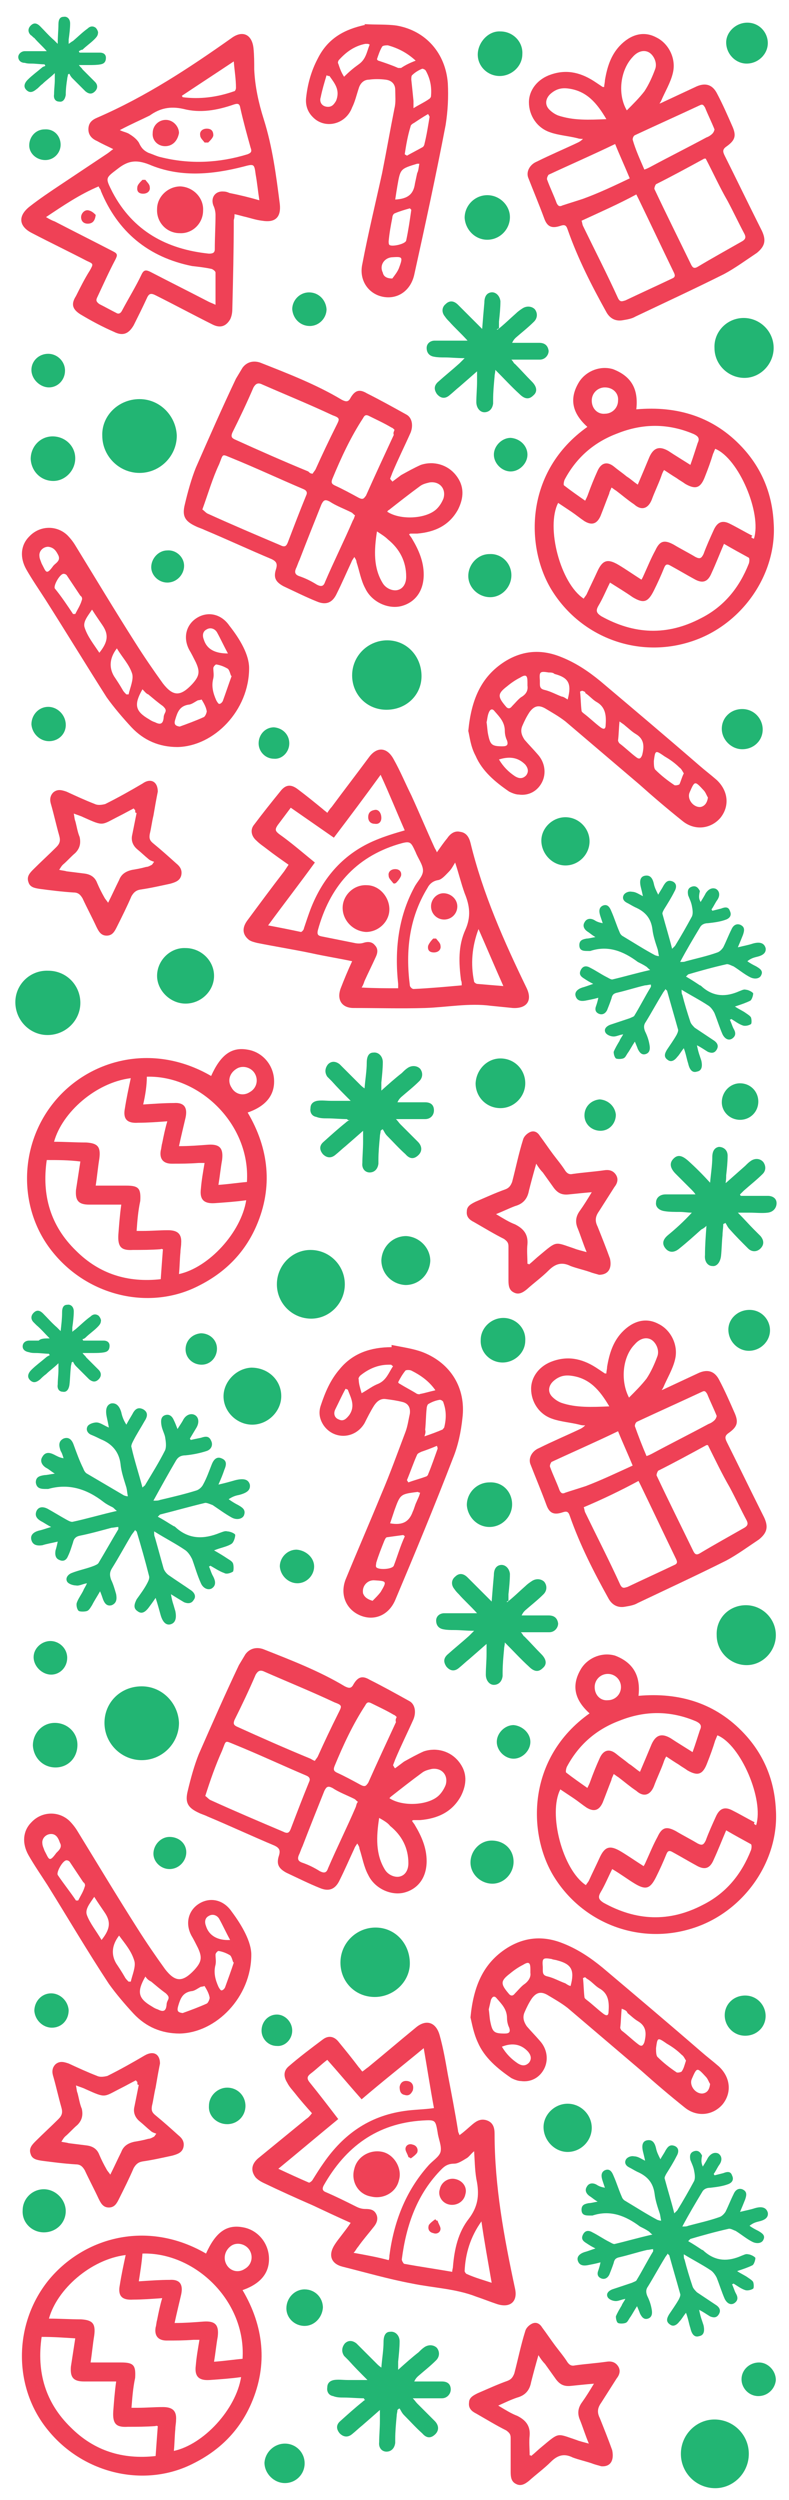 <?xml version="1.0" encoding="utf-8"?>
<!-- Generator: Adobe Illustrator 24.1.0, SVG Export Plug-In . SVG Version: 6.00 Build 0)  -->
<svg version="1.1" id="Layer_1" xmlns="http://www.w3.org/2000/svg" xmlns:xlink="http://www.w3.org/1999/xlink" x="0px" y="0px"
	 viewBox="0 0 108 342" style="enable-background:new 0 0 108 342;" xml:space="preserve">
<style type="text/css">
	.st0{fill:#EF4156;}
	.st1{fill:#22B573;}
</style>
<g>
	<g>
		<path class="st0" d="M87.1,56c5.6-0.5,10.6,1,14.5,5.2c2.7,2.9,4.1,6.4,4.3,10.3c0.5,7.1-4.4,14.1-11.4,16.3
			c-7.2,2.3-15-0.6-19-7.1c-3.6-5.9-3.7-16.2,4.9-22.3c-2-1.8-2.6-3.8-1.1-6.2c1-1.5,2.9-2.2,4.6-1.7C86.5,51.5,87.4,53.3,87.1,56z
			 M103.2,73.7c1.1-3.5-2.1-11-5.3-12.3c-0.1,0.2-0.2,0.5-0.3,0.7c-0.3,1-0.7,2.1-1.1,3.1c-0.6,1.6-1.3,1.8-2.7,1
			c-0.4-0.3-0.8-0.5-1.2-0.8c-0.5-0.3-1.1-0.7-1.7-1.1c-0.2,0.3-0.3,0.6-0.4,0.9c-0.4,1.1-0.9,2.1-1.3,3.2c-0.5,1.2-1.4,1.5-2.4,0.6
			c-0.9-0.6-1.7-1.3-2.5-1.9c-0.2-0.1-0.4-0.3-0.6-0.4c-0.1,0.3-0.3,0.6-0.3,0.8c-0.4,1-0.8,2.1-1.2,3.1c-0.5,1.1-1.2,1.3-2.2,0.7
			c-0.6-0.4-1.2-0.9-1.8-1.3c-0.6-0.4-1.2-0.8-1.8-1.2c-1.7,3.3,0.3,11,3.5,13.1c0.1-0.2,0.3-0.4,0.4-0.6c0.5-1.1,1-2.1,1.5-3.2
			c0.7-1.5,1.4-1.7,2.9-0.8c1,0.6,2,1.3,3.1,2c0.2-0.3,0.3-0.6,0.4-0.8c0.5-1.1,0.9-2.1,1.5-3.2c0.6-1.3,1.2-1.5,2.5-0.8
			c1,0.6,2,1.1,3,1.7c0.6,0.3,0.8,0.2,1.1-0.4c0.4-1.1,0.9-2.2,1.4-3.3c0.5-1.1,1.2-1.4,2.3-0.8c1,0.5,2,1.1,3,1.6
			C102.7,73.5,102.9,73.6,103.2,73.7z M83.5,79.7c-0.6,1.2-1,2.2-1.6,3.2c-0.4,0.7-0.2,1,0.4,1.4c4.5,2.5,9,2.7,13.6,0.3
			c3.2-1.6,5.3-4.2,6.6-7.5c0.1-0.3,0.1-0.7,0-0.8c-1.1-0.6-2.2-1.2-3.4-1.9c-0.6,1.4-1.1,2.7-1.7,4c-0.5,1.2-1.2,1.5-2.4,0.8
			c-1.1-0.6-2.1-1.2-3.2-1.8c-0.5-0.3-0.7-0.2-0.9,0.3c-0.4,1-0.9,2.1-1.4,3.1c-0.8,1.6-1.4,1.8-2.9,0.9
			C85.6,81,84.6,80.4,83.5,79.7z M94.5,63.6c0.4-1.1,0.7-2.1,1-3c0.3-0.6,0.1-0.9-0.5-1.2c-3.5-1.5-7-1.5-10.5-0.1
			c-3.2,1.2-5.6,3.3-7.2,6.3c-0.1,0.2-0.2,0.7-0.1,0.8c0.9,0.7,1.9,1.4,2.9,2.1c0.2-0.4,0.3-0.6,0.4-0.9c0.4-1.1,0.8-2.1,1.3-3.2
			c0.5-1.1,1.3-1.3,2.2-0.6c0.6,0.5,1.2,0.9,1.8,1.4c0.5,0.3,0.9,0.7,1.5,1.1c0.6-1.4,1.1-2.6,1.6-3.8c0.6-1.3,1.4-1.5,2.6-0.8
			C92.4,62.3,93.4,62.9,94.5,63.6z M82.8,53c-1,0-1.8,0.8-1.8,1.8c0,1.1,0.8,1.9,1.8,1.8c1,0,1.8-0.8,1.8-1.8
			C84.7,53.8,83.9,53,82.8,53z"/>
		<path class="st0" d="M28.9,147.2c1.3-2.9,2.8-4,5-3.6c1.9,0.3,3.4,1.9,3.6,3.9c0.2,2.2-1,3.8-3.6,4.7c2.9,4.9,3.5,10.2,1.2,15.5
			c-1.6,3.7-4.3,6.4-7.9,8.2c-6.6,3.4-15,1.5-19.9-4.5c-4.8-5.8-4.8-14.5,0-20.5C12,145,20.8,142.5,28.9,147.2z M18.7,168.4
			c0.3,0,0.6,0,0.8,0c1.2,0,2.3-0.1,3.5-0.1c1.3,0,1.9,0.5,1.8,1.8c0,0.4-0.1,0.8-0.1,1.2c-0.1,1-0.1,2-0.2,3
			c4.1-0.9,8.5-5.7,9.2-10.1c-1.4,0.2-2.9,0.3-4.3,0.4c-1.5,0.1-2.1-0.5-1.9-2c0.1-1.2,0.3-2.3,0.5-3.5c-0.3,0-0.6,0-0.8,0
			c-1.3,0.1-2.5,0.1-3.7,0.1c-1.1,0-1.7-0.6-1.5-1.8c0.1-0.3,0.1-0.7,0.2-1c0.2-1,0.4-2,0.7-3c-1.4,0.1-2.7,0.2-4,0.2
			c-1.5,0.1-2.1-0.5-1.8-2c0.2-1.3,0.5-2.7,0.8-4.1c-4.8,0.6-9.4,4.7-10.5,8.7c1.5,0,2.9,0.1,4.4,0.1c1.6,0.1,2,0.6,1.8,2.2
			c-0.2,1.2-0.3,2.4-0.5,3.7c1.4,0,2.8,0,4.2,0c1.7,0,2,0.4,1.9,2.1C18.9,165.7,18.8,167,18.7,168.4z M6.4,158.7
			c-0.7,4.8,0.5,9,4,12.4c3.2,3.2,7.1,4.4,11.6,3.9c0.1-1.4,0.2-2.8,0.3-4.1c-0.2,0-0.2-0.1-0.3,0c-1.3,0.1-2.6,0.1-3.8,0.1
			c-1.6,0.1-2.1-0.4-2-2.1c0.1-1.3,0.2-2.7,0.4-4.1c-1.5,0-2.9,0-4.4,0c-1.5,0-1.9-0.6-1.8-2c0.2-1.3,0.4-2.6,0.6-3.9
			C9.4,158.7,7.9,158.7,6.4,158.7z M19.6,151.1c1.5-0.1,2.9-0.2,4.2-0.2c1.4-0.1,1.9,0.6,1.6,2c-0.3,1.3-0.6,2.5-0.9,3.9
			c1.4,0,2.7-0.1,4-0.2c1.6-0.1,2.1,0.5,1.9,2.1c-0.2,1.1-0.3,2.2-0.5,3.4c1.4-0.1,2.7-0.3,3.9-0.4c0.5-7.9-6.5-14.6-13.7-14.4
			C20.1,148.5,19.9,149.8,19.6,151.1z M31.7,148.8c0.5,0.9,1.6,1.2,2.5,0.6c0.9-0.5,1.2-1.6,0.7-2.5c-0.5-0.9-1.7-1.2-2.5-0.7
			C31.4,146.8,31.1,147.9,31.7,148.8z"/>
		<path class="st0" d="M53.7,65.9c0.4-0.3,0.8-0.6,1.2-0.9c0.9-0.5,1.8-1,2.7-1.4c1.8-0.6,3.7,0,4.8,1.4c1.2,1.5,1.1,3.1,0.3,4.7
			c-1.2,2.2-3.2,3.1-5.6,3.3c-0.3,0-0.6,0-0.9,0c0,0-0.1,0-0.2,0.1c0.1,0.2,0.3,0.4,0.4,0.6c0.9,1.5,1.6,3.1,1.6,4.9
			c0,2.3-1.2,3.8-3,4.3c-1.8,0.5-4.1-0.5-5-2.4c-0.6-1.1-0.8-2.4-1.2-3.6c0-0.2-0.1-0.4-0.3-0.7c-0.1,0.2-0.3,0.4-0.4,0.7
			c-0.7,1.5-1.3,2.9-2,4.3c-0.6,1.3-1.5,1.6-2.7,1.1c-1.5-0.6-3.1-1.4-4.6-2.1c-1.1-0.6-1.4-1.2-1-2.4c0.2-0.7,0-1-0.6-1.3
			c-3.1-1.3-6.1-2.7-9.2-4c-0.4-0.2-0.8-0.3-1.2-0.5c-1.5-0.7-1.9-1.4-1.5-3c0.4-1.7,0.9-3.5,1.5-5c1.8-4.1,3.6-8.2,5.5-12.2
			c0.3-0.5,0.6-1,0.9-1.5c0.6-0.8,1.5-1,2.4-0.7c3.8,1.5,7.7,3,11.2,5.1c0.6,0.3,0.9,0.3,1.2-0.3c0.6-1,1.2-1.2,2.2-0.6
			c1.8,0.9,3.6,1.9,5.4,2.9c0.8,0.4,1,1.5,0.6,2.5c-0.8,1.8-1.7,3.6-2.5,5.5c-0.1,0.3-0.2,0.5-0.3,0.8
			C53.6,65.8,53.7,65.8,53.7,65.9z M42.8,64.8c0.1-0.2,0.3-0.4,0.4-0.6c0.9-2,1.8-3.9,2.8-5.9c0.5-1,0.6-1.1-0.5-1.5
			c-3.2-1.5-6.4-2.8-9.6-4.2c-0.6-0.3-0.9-0.1-1.2,0.4c-0.9,2.1-1.9,4.2-2.9,6.2c-0.2,0.5-0.1,0.7,0.3,0.9c3.3,1.5,6.7,3,10.1,4.4
			C42.4,64.7,42.5,64.8,42.8,64.8z M27.7,69.7c0.3,0.2,0.5,0.5,0.8,0.6c3.3,1.5,6.6,2.9,9.9,4.3c0.6,0.3,0.8,0.1,1-0.4
			c0.8-2.1,1.6-4.2,2.5-6.4c0.2-0.4,0.1-0.7-0.4-0.9c-3.3-1.4-6.5-2.9-9.7-4.2c-1.5-0.6-1.2-0.7-1.8,0.8
			C29.1,65.4,28.5,67.5,27.7,69.7z M54,58.8c-0.1-0.1-0.3-0.3-0.4-0.3c-1-0.6-2.1-1.1-3.1-1.6c-0.4-0.2-0.6-0.1-0.8,0.3
			c-1.7,2.6-3,5.4-4.2,8.3c-0.2,0.5-0.1,0.7,0.3,0.9c1.1,0.5,2.2,1.1,3.3,1.7c0.6,0.3,0.7,0.1,1-0.3c1.2-2.7,2.5-5.5,3.8-8.3
			C53.8,59.2,53.9,59.1,54,58.8z M48.6,70.5c-0.2-0.1-0.3-0.3-0.5-0.4c-1-0.5-2.1-0.9-3-1.5c-0.6-0.3-0.8-0.2-1.1,0.4
			c-1,2.5-2,5-3,7.6c-0.2,0.4-0.3,0.8-0.5,1.2c-0.2,0.5-0.1,0.8,0.4,1c0.9,0.3,1.7,0.7,2.5,1.2c0.6,0.3,0.9,0.2,1.1-0.4
			c1.2-2.8,2.6-5.6,3.8-8.4C48.5,70.9,48.5,70.7,48.6,70.5z M53,70c1.8,1.2,5.4,1,6.8-0.4c0.4-0.4,0.7-0.9,0.9-1.4
			c0.4-1.3-0.5-2.4-1.9-2.2c-0.4,0.1-0.9,0.2-1.3,0.5c-1.5,1.1-2.9,2.2-4.3,3.3C53.1,69.8,53.1,69.9,53,70z M51.6,72.7
			c-0.4,2.6-0.5,5,0.8,7.1c0.5,0.8,1.5,1.1,2.1,0.9c0.7-0.2,1.1-0.9,1.1-1.8c0-2.1-0.9-3.8-2.5-5.1C52.7,73.4,52.2,73.1,51.6,72.7z"
			/>
		<path class="st0" d="M90.2,14.2c0.3-0.1,0.5-0.2,0.7-0.3c1.5-0.7,3-1.4,4.5-2.1c1.2-0.5,2.1-0.2,2.7,0.9c0.8,1.5,1.5,3.1,2.2,4.7
			c0.5,1.2,0.3,1.8-0.8,2.6c-0.6,0.4-0.6,0.7-0.3,1.3c1.5,3,3,6.1,4.5,9.1c0.2,0.4,0.4,0.8,0.6,1.2c0.6,1.3,0.4,2.1-0.7,3
			c-1.5,1-3,2.1-4.5,2.9c-4,2-8.1,3.9-12.1,5.8c-0.5,0.3-1.1,0.4-1.7,0.5c-1,0.2-1.8-0.2-2.3-1.1c-2-3.6-3.9-7.3-5.3-11.3
			c-0.2-0.6-0.4-0.7-1-0.5c-1.2,0.4-1.8,0.1-2.2-1c-0.7-1.9-1.5-3.8-2.2-5.6c-0.3-0.8,0.2-1.8,1.2-2.2c1.8-0.9,3.7-1.7,5.6-2.6
			c0.2-0.1,0.4-0.2,0.7-0.5c-0.3,0-0.5,0-0.8-0.1c-1.2-0.3-2.6-0.4-3.7-0.8c-1.8-0.6-2.9-2.3-2.9-4.1c0-1.7,1.2-3.2,3-3.8
			c2.3-0.8,4.3-0.2,6.2,1.1c0.3,0.2,0.6,0.4,0.9,0.6c0,0,0,0,0.2,0c0-0.3,0.1-0.6,0.1-0.9c0.3-1.8,0.8-3.4,2-4.7
			c1.5-1.6,3.3-2.1,5-1.2c1.7,0.8,2.8,2.9,2.3,4.9c-0.3,1.3-1.1,2.6-1.6,3.8c-0.1,0.2-0.2,0.3-0.3,0.5
			C90.2,14.1,90.2,14.1,90.2,14.2z M79.6,30.2c0.1,0.2,0.1,0.5,0.2,0.7c1.6,3.3,3.3,6.6,4.8,9.9c0.3,0.6,0.6,0.4,1,0.3
			c2.1-1,4.3-2,6.4-3c0.5-0.2,0.4-0.5,0.2-0.9c-1.6-3.3-3.2-6.7-4.8-10c-0.1-0.2-0.2-0.4-0.3-0.6C84.7,27.9,82.2,29,79.6,30.2z
			 M96.6,21.7c-0.1,0-0.2,0-0.2,0c-2.2,1.2-4.4,2.4-6.6,3.5c-0.1,0.1-0.3,0.6-0.2,0.7c1.6,3.4,3.3,6.8,5,10.3
			c0.2,0.4,0.4,0.6,0.9,0.3c2-1.2,4-2.3,6.1-3.5c0.5-0.3,0.5-0.6,0.3-1c-0.8-1.5-1.5-3-2.3-4.5C98.5,25.6,97.6,23.6,96.6,21.7z
			 M86.2,24.4c-0.7-1.7-1.4-3.2-2-4.7c-3.1,1.5-6.1,2.8-9.1,4.2c-0.1,0.1-0.3,0.5-0.2,0.7c0.4,1.1,0.9,2.1,1.3,3.2
			c0.2,0.4,0.4,0.5,0.8,0.3c0.9-0.3,1.9-0.6,2.8-0.9C82,26.4,84.1,25.4,86.2,24.4z M88.2,23.2c0.3-0.1,0.5-0.2,0.7-0.3
			c2.6-1.4,5.2-2.7,7.8-4.1c0.3-0.1,0.6-0.3,0.8-0.5c0.2-0.2,0.3-0.5,0.3-0.6c-0.4-1-0.9-2-1.3-3c-0.2-0.3-0.3-0.5-0.7-0.3
			c-3,1.4-5.9,2.7-8.9,4.1c-0.2,0.1-0.3,0.4-0.3,0.6C87,20.5,87.6,21.8,88.2,23.2z M83,16.3c-1.3-2.2-2.7-3.9-5.3-4.2
			c-0.9-0.1-1.6,0.1-2.3,0.7c-0.7,0.6-0.9,1.5-0.2,2.2c0.3,0.3,0.7,0.6,1.2,0.8C78.5,16.5,80.6,16.4,83,16.3z M85.8,15.1
			c0.9-0.9,1.7-1.7,2.4-2.6c0.6-0.9,1.1-2,1.5-3.1c0.3-0.9-0.3-2-1-2.3c-0.7-0.3-1.5,0-2.1,0.7C84.9,9.6,84.5,12.9,85.8,15.1z"/>
		<path class="st0" d="M64.1,100c0.4-4.2,1.7-7.4,5-9.5c2.4-1.5,4.9-1.7,7.5-0.7c2.1,0.8,3.9,2,5.6,3.4c4.5,3.8,9,7.6,13.5,11.5
			c0.8,0.7,1.6,1.3,2.4,2c1.6,1.5,1.8,3.6,0.5,5.2c-1.3,1.5-3.5,1.8-5.2,0.4c-2-1.6-4-3.3-5.9-5c-3.4-2.9-6.7-5.7-10.1-8.6
			c-0.9-0.7-1.8-1.2-2.8-1.8c-0.9-0.5-1.5-0.3-2.1,0.5c-0.4,0.6-0.7,1.2-1,1.9c-0.3,0.7-0.1,1.3,0.3,1.9c0.6,0.7,1.2,1.3,1.8,2
			c1,1.1,1.2,2.6,0.6,3.8c-0.6,1.2-1.8,1.9-3.2,1.7c-0.4,0-0.9-0.2-1.3-0.4c-1.9-1.3-3.7-2.8-4.6-4.9
			C64.4,102.1,64.3,100.8,64.1,100z M93.6,105.8c-0.2-0.3-0.3-0.6-0.6-0.8c-0.6-0.6-1.3-1.1-2-1.5c-1.3-0.9-1.3-0.9-1.5,0.6
			c0,0.4,0,1,0.2,1.2c0.8,0.8,1.7,1.5,2.6,2.1c0.1,0.1,0.6,0,0.7-0.1C93.2,106.9,93.3,106.4,93.6,105.8z M79.7,94.5
			c-0.1,0-0.2,0.1-0.3,0.1c0.1,0.9,0.1,1.8,0.2,2.6c0,0.2,0.2,0.3,0.3,0.4c0.8,0.6,1.5,1.3,2.3,1.9c0.4,0.3,0.7,0.3,0.7-0.3
			c0.1-1.3,0-2.5-1.3-3.2c-0.5-0.3-0.9-0.8-1.5-1.2C80.2,94.7,80,94.6,79.7,94.5z M84.8,98.7c-0.1,1-0.1,1.8-0.2,2.6
			c0,0.1,0.1,0.3,0.2,0.4c0.8,0.6,1.5,1.3,2.3,1.9c0.4,0.3,0.6,0.2,0.8-0.3c0.3-1.2,0.3-2.2-0.9-2.9c-0.5-0.3-0.9-0.7-1.4-1.1
			C85.4,99.1,85.2,99,84.8,98.7z M77.7,95.7c0.6-2.2,0.1-3-1.8-3.5C75.7,92,75.4,92,75.1,92c-1.2-0.2-1.3-0.1-1.2,1.1
			c0,0.2,0,0.3,0,0.5c0,0.5,0.2,0.7,0.7,0.8c0.8,0.2,1.5,0.6,2.3,0.9C77.1,95.3,77.4,95.5,77.7,95.7z M72.2,93.8c0-0.3,0-0.4,0-0.5
			c0-0.9-0.2-1.1-1-0.6c-0.6,0.3-1.2,0.7-1.8,1.2c-1.3,1-1.3,1.4-0.2,2.7c0.3,0.4,0.6,0.4,0.9,0c0.4-0.4,0.8-0.9,1.2-1.2
			C72,95,72.3,94.5,72.2,93.8z M66.6,98.8c0.1,0.6,0.1,1.1,0.2,1.6c0.3,1.5,0.5,1.7,2,1.7c0.6,0,0.8-0.2,0.6-0.8
			c-0.2-0.4-0.3-0.9-0.3-1.3c0-1.2-0.7-1.9-1.4-2.7c-0.3-0.4-0.6-0.3-0.8,0.2C66.7,98,66.7,98.5,66.6,98.8z M68.3,103.9
			c0.6,1,1.3,1.7,2.2,2.3c0.5,0.3,1,0.4,1.5-0.1c0.4-0.5,0.3-1-0.1-1.5C71,103.7,69.9,103.4,68.3,103.9z M96.9,109.1
			c-0.2-0.3-0.3-0.7-0.6-1c-1.2-1.3-1.2-1.3-1.9,0.3c-0.4,0.9,0.5,2.1,1.5,2C96.4,110.3,96.8,109.9,96.9,109.1z"/>
		<path class="st0" d="M34.1,91.4c0,5.8-4.8,10.7-9.8,10.8c-2.5,0-4.6-0.9-6.3-2.7c-1.2-1.3-2.4-2.7-3.4-4.1C11.8,91,9,86.4,6.2,82
			c-0.9-1.4-1.8-2.7-2.6-4.1c-0.9-1.6-0.8-3.3,0.4-4.5c1.4-1.5,3.7-1.6,5.2-0.2c0.4,0.4,0.8,0.9,1.1,1.4c2.7,4.4,5.4,8.9,8.2,13.3
			c1.2,1.9,2.5,3.8,3.8,5.6c1.4,1.8,2.4,1.8,4,0.1c1-1.1,1.1-1.7,0.5-3c-0.3-0.6-0.6-1.2-0.9-1.7c-0.9-1.7-0.4-3.5,1.1-4.4
			c1.5-0.9,3.3-0.5,4.4,1.1C32.9,87.5,34.1,89.6,34.1,91.4z M10,84c0.1,0,0.2,0,0.3,0c0.3-0.6,0.7-1.2,0.9-1.9
			c0.1-0.2,0-0.5-0.2-0.6c-0.6-0.9-1.2-1.8-1.8-2.7c-0.1-0.2-0.3-0.3-0.5-0.3c-0.5,0-1.4,1.6-1.2,2C8.4,81.6,9.2,82.8,10,84z
			 M16,88.7c-1,1.3-1.1,2.6-0.4,3.8c0.4,0.6,0.8,1.2,1.2,1.9c0.1,0.2,0.3,0.4,0.5,0.6c0.1,0,0.2,0,0.3,0c0.2-0.9,0.7-2,0.5-2.8
			C17.7,90.9,16.7,89.9,16,88.7z M19.5,94.3c-1.2,2.1-1,3,0.9,4.1c0.3,0.2,0.5,0.3,0.8,0.4c0.6,0.3,1.1,0.4,1.2-0.6
			c0-0.3,0.1-0.5,0.2-0.7c0.2-0.4,0-0.6-0.3-0.9c-0.7-0.5-1.4-1.1-2-1.6C20,94.9,19.8,94.6,19.5,94.3z M13.6,89.3
			c1.2-1.5,1.3-2.5,0.4-3.8c-0.4-0.6-0.9-1.3-1.4-2.1c-0.6,0.9-1.3,1.7-1,2.5C12,87.1,12.8,88.1,13.6,89.3z M24.6,99.4
			c1.1-0.4,2.2-0.8,3.3-1.3c0.2-0.1,0.4-0.6,0.4-0.8c-0.1-0.6-0.4-1.1-0.7-1.6c0,0-0.3,0.1-0.5,0.1c-0.4,0.2-0.9,0.6-1.3,0.6
			c-1.2,0.2-1.5,1-1.8,2C23.8,99,23.9,99.3,24.6,99.4z M31.7,92.5c0,0-0.1-0.1-0.1-0.1c-0.1-0.3-0.2-0.7-0.4-0.9
			c-0.5-0.3-1-0.5-1.6-0.6c-0.1,0-0.4,0.3-0.4,0.5c0,0.5,0.1,0.9,0,1.4c-0.3,1.1,0,2.1,0.4,3c0.1,0.2,0.3,0.5,0.4,0.5
			c0.2,0,0.4-0.2,0.5-0.4C30.9,94.8,31.3,93.6,31.7,92.5z M31.2,89.4c-0.6-1.1-1-2-1.5-2.9c-0.3-0.5-0.9-0.7-1.4-0.4
			c-0.6,0.3-0.6,0.9-0.4,1.4C28.3,88.8,29.4,89.4,31.2,89.4z M6.6,74.8c-0.7,0-1.3,0.6-1.2,1.3c0,0.3,0.2,0.7,0.3,1
			c0.6,1.1,0.6,1.7,1.6,0.3c0,0,0.1-0.1,0.2-0.2C8,76.8,8.2,76.5,8,76C7.7,75.4,7.4,74.9,6.6,74.8z"/>
		<path class="st0" d="M49.9,3.3c1.5,0.1,3,0,4.4,0.2c4,0.7,6.7,3.8,7,7.9c0.1,1.9,0,3.8-0.3,5.7c-1.3,6.8-2.8,13.7-4.3,20.5
			c-0.5,2.2-2.3,3.4-4.3,3c-2-0.4-3.3-2.3-2.8-4.5c0.8-4.2,1.8-8.3,2.7-12.4c0.6-3,1.1-5.9,1.7-8.9c0.2-0.8,0.1-1.7,0.1-2.5
			c0-0.8-0.5-1.3-1.3-1.4c-0.8-0.1-1.6-0.1-2.3,0c-0.7,0-1.2,0.5-1.4,1.2c-0.3,0.9-0.5,1.8-0.9,2.6c-0.9,2.4-3.8,3-5.4,1.3
			c-0.7-0.7-1-1.6-0.9-2.6c0.2-1.9,0.7-3.7,1.6-5.4C44.9,5.2,47.2,4,50,3.4C49.9,3.4,49.9,3.3,49.9,3.3z M56.3,28.7
			c-0.1-0.1-0.1-0.1-0.2-0.2c-0.7,0.2-1.4,0.4-2.1,0.7c-0.2,0.1-0.3,0.4-0.3,0.6c-0.2,1-0.4,2.1-0.5,3.2c0,0.2,0,0.4,0.1,0.5
			c0.3,0.3,2.2-0.1,2.3-0.6C55.9,31.5,56.1,30.1,56.3,28.7z M55.4,21.1c0.1,0.1,0.2,0.1,0.3,0.2c0.7-0.4,1.5-0.8,2.2-1.2
			c0.1-0.1,0.2-0.3,0.2-0.4c0.3-1.2,0.5-2.5,0.7-3.7c0-0.1-0.1-0.2-0.2-0.4c-0.7,0.4-1.3,0.8-1.9,1.2c-0.2,0.1-0.5,0.3-0.5,0.5
			C55.8,18.6,55.6,19.8,55.4,21.1z M56.6,14.8c0.8-0.5,1.5-0.8,2.2-1.3c0.1-0.1,0.2-0.2,0.2-0.4c0.1-1.2-0.1-2.3-0.7-3.4
			c-0.1-0.2-0.4-0.3-0.5-0.3c-0.5,0.2-1,0.5-1.4,0.9c-0.1,0.1-0.1,0.4-0.1,0.6c0.1,0.9,0.2,1.9,0.3,2.9
			C56.6,14.1,56.6,14.4,56.6,14.8z M57.4,22.4c-0.2,0-0.3,0-0.3,0c-2.3,0.7-2.3,0.7-2.7,3c-0.1,0.6-0.2,1.2-0.3,1.9
			c1.7-0.1,2.5-0.7,2.7-2.2c0.1-0.5,0.2-0.9,0.3-1.4C57.3,23.3,57.3,22.9,57.4,22.4z M56.9,8.3c-1.2-1.1-2.4-1.7-3.8-2.1
			c-0.2,0-0.7,0-0.8,0.2c-0.3,0.5-0.5,1.1-0.7,1.7c0,0,0.1,0.2,0.2,0.2c0.9,0.3,1.8,0.6,2.7,1c0.1,0,0.3,0,0.4,0
			C55.5,8.9,56.1,8.6,56.9,8.3z M47.1,10.5c0.7-0.7,1.3-1.2,2-1.7c1-0.7,1.1-1.7,1.5-2.7c-0.2-0.1-0.2-0.1-0.3-0.1
			c-0.1,0-0.2,0-0.3,0c-1.5,0.3-2.6,1.1-3.6,2.2c-0.1,0.1-0.2,0.4-0.1,0.5C46.5,9.3,46.7,9.9,47.1,10.5z M45.1,10.4
			c-0.1,0-0.2,0-0.4-0.1c-0.3,1-0.6,2-0.8,3c-0.2,0.6,0.1,1.2,0.8,1.3c0.7,0.1,1-0.3,1.3-0.8C46.6,12.3,45.8,11.4,45.1,10.4z
			 M53.7,38.1c0.3-0.4,0.7-0.9,0.9-1.4c0.6-1.6,0.5-1.6-1-1.5c-1,0.1-1.7,1.1-1.2,2.1C52.5,37.8,52.9,38.1,53.7,38.1z"/>
		<path class="st0" d="M21.6,108.3c-0.2,1-0.4,2.1-0.6,3.3c-0.2,0.8-0.3,1.7-0.5,2.5c-0.1,0.6,0,0.9,0.5,1.3
			c1.1,0.9,2.1,1.8,3.1,2.7c0.5,0.4,0.9,0.9,0.7,1.7c-0.2,0.7-0.8,0.9-1.5,1.1c-1.4,0.3-2.7,0.6-4.1,0.8c-0.6,0.1-0.9,0.4-1.2,0.9
			c-0.6,1.4-1.3,2.8-2,4.2c-0.3,0.6-0.6,1.2-1.4,1.2c-0.8,0-1.1-0.6-1.4-1.2c-0.6-1.3-1.3-2.6-1.9-3.9c-0.3-0.5-0.6-0.8-1.2-0.8
			c-1.6-0.1-3.2-0.3-4.7-0.5c-0.6-0.1-1.3-0.2-1.5-0.9c-0.3-0.8,0.2-1.3,0.7-1.8c1-1,2.1-2,3.1-3c0.5-0.5,0.6-0.9,0.4-1.6
			c-0.4-1.4-0.7-2.8-1.1-4.2c-0.2-0.6-0.2-1.2,0.3-1.7c0.6-0.5,1.2-0.3,1.8-0.1c1.3,0.6,2.6,1.2,3.9,1.7c0.4,0.2,1,0.1,1.4,0
			c1.8-0.9,3.4-1.8,5.1-2.8C20.6,106.4,21.6,106.9,21.6,108.3z M18.5,110.8c-0.1,0-0.1-0.1-0.2-0.2c-0.6,0.3-1.3,0.7-1.9,1
			c-2.6,1.3-2.1,1.5-5,0.2c-0.4-0.2-0.8-0.3-1.3-0.5c0.1,0.5,0.1,0.8,0.2,1c0.2,0.7,0.3,1.5,0.6,2.2c0.2,0.9,0,1.6-0.6,2.2
			c-0.6,0.5-1.1,1.1-1.7,1.6c-0.2,0.2-0.3,0.4-0.5,0.7c0.4,0.1,0.7,0.1,1,0.2c0.8,0.1,1.6,0.2,2.4,0.3c0.9,0.1,1.5,0.5,1.8,1.3
			c0.3,0.7,0.6,1.3,1,2c0.1,0.2,0.3,0.4,0.5,0.7c0.6-1.2,1-2.1,1.5-3.1c0.3-0.8,0.9-1.2,1.8-1.4c0.6-0.1,1.2-0.2,1.9-0.4
			c0.3,0,0.6-0.2,0.8-0.3c0.1-0.1,0.2-0.3,0.3-0.4c-0.3-0.1-0.6-0.2-0.8-0.4c-0.5-0.4-1-0.9-1.5-1.3c-0.6-0.5-0.9-1.2-0.7-2
			c0.2-1,0.4-2,0.6-3C18.5,111.3,18.5,111,18.5,110.8z"/>
		<path class="st0" d="M82,174.4c-0.3-0.1-0.8-0.2-1.3-0.4c-0.9-0.3-1.8-0.5-2.6-0.8c-1.2-0.6-2.1-0.3-3,0.6c-0.9,0.9-2,1.7-3,2.6
			c-0.5,0.4-1.1,0.8-1.8,0.4c-0.6-0.3-0.7-0.9-0.7-1.6c0-1.6,0-3.1,0-4.7c0-0.5-0.2-0.7-0.6-1c-1.4-0.7-2.7-1.5-4.1-2.3
			c-0.6-0.3-1.1-0.7-1-1.5c0-0.7,0.6-1,1.2-1.3c1.4-0.6,2.7-1.2,4.1-1.7c0.5-0.2,0.7-0.5,0.9-1c0.5-1.9,0.9-3.9,1.5-5.8
			c0.1-0.4,0.5-0.8,0.9-1c0.6-0.3,1.1,0,1.4,0.5c0.6,0.8,1.2,1.7,1.8,2.5c0.6,0.8,1.2,1.5,1.7,2.3c0.3,0.4,0.6,0.5,1,0.4
			c1.4-0.2,2.9-0.3,4.3-0.5c0.6-0.1,1.2,0,1.6,0.6c0.4,0.6,0.2,1.2-0.2,1.7c-0.7,1.1-1.4,2.2-2.1,3.3c-0.5,0.7-0.6,1.3-0.2,2.1
			c0.6,1.5,1.2,3,1.7,4.4C83.8,173.6,83.2,174.4,82,174.4z M67.9,166.1c1,0.6,1.8,1.1,2.6,1.4c1.2,0.6,1.8,1.4,1.7,2.7
			c-0.1,0.9,0,1.8,0,2.7c0.1,0,0.2,0,0.2,0.1c0.5-0.4,1-0.9,1.5-1.3c2.4-2,2-1.8,4.7-0.9c0.5,0.2,1,0.3,1.7,0.5
			c-0.5-1.2-0.8-2.2-1.2-3.2c-0.4-0.9-0.3-1.7,0.3-2.5c0.5-0.7,1-1.5,1.6-2.5c-1.2,0.1-2.1,0.2-3.1,0.3c-0.9,0.1-1.5-0.1-2.1-0.9
			c-0.5-0.7-1-1.4-1.5-2.1c-0.3-0.3-0.6-0.7-0.9-1.2c-0.4,1.4-0.7,2.5-1,3.7c-0.2,1.1-0.8,1.8-1.9,2.1
			C69.7,165.3,68.9,165.7,67.9,166.1z"/>
		<g>
			<path class="st0" d="M15.5,20.4c-0.8-0.4-1.5-0.7-2.2-1.1c-0.7-0.3-1.2-0.8-1.2-1.6c0-0.9,0.5-1.3,1.2-1.6
				C20,13.2,25.9,9.3,31.7,5.2c1.5-1.1,2.8-0.5,3,1.4c0.1,1,0.1,2,0.1,2.9c0.1,2.3,0.6,4.6,1.3,6.8c1.2,3.8,1.7,7.7,2.2,11.6
				c0.2,1.8-0.6,2.6-2.4,2.3c-0.9-0.1-1.7-0.4-2.6-0.6c-0.4-0.1-0.7-0.2-1.2-0.3c0,0.3,0,0.5-0.1,0.8c0,4.1-0.1,8.2-0.2,12.2
				c0,0.5-0.1,1-0.3,1.4c-0.6,1-1.4,1.2-2.4,0.7c-2.6-1.3-5.2-2.7-7.8-4c-0.6-0.3-0.9-0.3-1.2,0.4c-0.6,1.3-1.2,2.5-1.8,3.7
				c-0.7,1.2-1.5,1.5-2.7,0.9C14,44.7,12.5,43.9,11,43c-1.1-0.7-1.3-1.4-0.6-2.5c0.6-1.2,1.2-2.4,1.9-3.5c0.5-0.9,0.5-0.9-0.4-1.3
				c-2.5-1.3-5-2.5-7.5-3.8C2.6,31,2.4,29.6,4,28.3c1.4-1.1,2.9-2.1,4.4-3.1c2.1-1.4,4.2-2.8,6.3-4.2C15,20.8,15.2,20.6,15.5,20.4z
				 M6.3,29.7c0.5,0.3,0.9,0.5,1.2,0.6c2.7,1.4,5.3,2.7,8,4.1c0.6,0.3,0.6,0.5,0.3,1.1c-0.9,1.7-1.7,3.5-2.5,5.2
				c-0.2,0.4-0.1,0.6,0.3,0.9c0.8,0.4,1.5,0.8,2.3,1.2c0.3,0.2,0.6,0.1,0.8-0.3c0.9-1.7,1.9-3.3,2.7-5c0.3-0.6,0.6-0.6,1.2-0.3
				c2.7,1.4,5.3,2.7,8,4.1c0.2,0.1,0.5,0.2,0.9,0.4c0-1.6,0-3,0-4.4c0-0.2-0.3-0.4-0.5-0.5c-0.9-0.2-1.8-0.3-2.7-0.4
				c-6-1.2-10.2-4.7-12.5-10.3c0-0.2-0.2-0.3-0.3-0.6C10.9,26.6,8.7,28.1,6.3,29.7z M35.5,27.4c-0.2-1.3-0.3-2.4-0.5-3.5
				c-0.2-1.5-0.2-1.5-1.7-1.1c-4.3,1.1-8.7,1.5-12.9-0.3c-1.8-0.7-2.9-0.5-4.3,0.6c-1.7,1.3-1.7,1.2-0.7,3.2
				c2.8,5.3,7.4,7.8,13.2,8.4c0.5,0,0.8-0.1,0.8-0.6c0-1.6,0.1-3.1,0.1-4.7c0-0.4-0.1-0.9-0.3-1.3c-0.4-1.1,0.3-2,1.4-1.9
				c0.3,0,0.6,0.1,0.8,0.2C32.9,26.7,34.1,27,35.5,27.4z M16.4,17.8c0.6,0.3,1,0.3,1.4,0.6c0.5,0.3,1.1,0.8,1.3,1.3
				c0.3,0.6,0.6,0.9,1.2,1.2c0.6,0.2,1.2,0.5,1.7,0.6c4,1,8,0.8,11.9-0.4c0.5-0.2,0.6-0.4,0.4-0.9c-0.5-1.8-1-3.6-1.4-5.4
				c-0.1-0.6-0.3-0.7-0.9-0.5c-2.3,0.8-4.6,1.2-6.9,0.6c-1.8-0.4-3.2-0.1-4.6,0.9C19.3,16.4,17.9,17,16.4,17.8z M32,8.4
				c-2.4,1.6-4.7,3.1-7.1,4.7c0,0.1,0.1,0.1,0.1,0.2c2.4,0.3,4.7,0,7-0.8c0.2,0,0.3-0.3,0.3-0.5C32.3,10.8,32.1,9.7,32,8.4z"/>
			<path class="st0" d="M13.1,29.4c-0.1,0.9-0.5,1.2-1.1,1.2c-0.5,0-0.9-0.3-0.9-0.9c0-0.5,0.5-1.1,1.1-0.9
				C12.6,28.9,12.9,29.2,13.1,29.4z"/>
			<path class="st0" d="M27.8,28.8c0,1.8-1.5,3.2-3.2,3.1c-1.8,0-3.2-1.5-3.1-3.3c0-1.7,1.5-3.1,3.2-3.1
				C26.5,25.6,27.9,27.1,27.8,28.8z"/>
			<path class="st0" d="M19.9,24.6c0.2,0.3,0.6,0.6,0.6,1c0.1,0.5-0.3,0.9-0.9,0.9c-0.6,0-0.9-0.3-0.8-0.9c0-0.3,0.4-0.7,0.7-1
				C19.7,24.6,19.8,24.6,19.9,24.6z"/>
			<path class="st0" d="M22.6,20c-1,0-1.8-0.8-1.7-1.8c0-1,0.8-1.8,1.8-1.8c1,0,1.8,0.9,1.8,1.8C24.3,19.3,23.6,20,22.6,20z"/>
			<path class="st0" d="M28,19.5c-0.2-0.3-0.6-0.6-0.6-1c-0.1-0.5,0.3-0.9,0.9-0.9s0.9,0.3,0.9,0.9c0,0.3-0.4,0.7-0.7,1
				C28.2,19.5,28.1,19.5,28,19.5z"/>
		</g>
		<g>
			<path class="st0" d="M48.2,131.5c-1.9-0.4-3.8-0.7-5.6-1.1c-2.4-0.5-4.9-0.9-7.4-1.4c-0.4-0.1-0.8-0.2-1.1-0.4
				c-0.9-0.7-1-1.6-0.3-2.6c1.7-2.3,3.4-4.6,5.1-6.8c0.2-0.3,0.4-0.6,0.6-0.9c-1-0.7-2-1.4-2.9-2.1c-0.5-0.4-1-0.7-1.5-1.2
				c-0.7-0.6-0.9-1.5-0.3-2.2c1.2-1.6,2.4-3.1,3.7-4.7c0.7-0.8,1.4-0.8,2.3-0.1c1.2,0.9,2.3,1.8,3.4,2.7c0.2,0.2,0.4,0.3,0.6,0.5
				c0.2-0.3,0.4-0.6,0.6-0.8c1.7-2.3,3.4-4.5,5.1-6.8c1.1-1.5,2.5-1.4,3.4,0.3c0.9,1.6,1.6,3.3,2.4,4.9c1.1,2.4,2.1,4.8,3.2,7.2
				c0.1,0.2,0.2,0.3,0.3,0.6c0.5-0.7,0.9-1.3,1.4-1.9c0.4-0.6,1-1.1,1.8-0.9c0.8,0.1,1.2,0.7,1.4,1.5c1.7,7,4.6,13.5,7.7,19.9
				c0.8,1.7,0,2.8-1.9,2.7c-1-0.1-2-0.2-3-0.3c-3-0.4-6,0.2-9,0.3c-3.3,0.1-6.5,0-9.8,0c-1.6,0-2.3-1.1-1.8-2.6
				C47.1,134,47.6,132.8,48.2,131.5z M45.7,114.6c-2-1.4-3.9-2.7-5.9-4.1c-0.6,0.8-1.2,1.6-1.8,2.4c-0.4,0.6-0.3,0.8,0.2,1.2
				c1.7,1.2,3.3,2.6,4.9,3.9c-2.1,2.9-4.2,5.6-6.4,8.6c1.6,0.3,3.1,0.6,4.5,0.9c0.1,0,0.4-0.3,0.4-0.5c0.3-0.9,0.6-1.8,0.9-2.6
				c1.7-4.4,4.6-7.7,9-9.5c1.2-0.5,2.5-0.9,3.9-1.3c-1.1-2.5-2.1-5-3.3-7.6C50,108.9,47.9,111.7,45.7,114.6z M54.5,135.2
				c0-0.3,0-0.5,0-0.6c-0.5-4.6,0-9.1,2.2-13.2c0.4-0.8,1.2-1.5,1.2-2.3c0-0.8-0.7-1.7-1-2.5c-0.7-1.5-0.7-1.6-2.4-1.1
				c-5.9,1.8-9.4,5.9-11,11.8c-0.1,0.5,0,0.7,0.5,0.8c1.5,0.3,3,0.6,4.5,0.9c0.4,0.1,0.9,0.1,1.2,0c0.6-0.2,1.2-0.2,1.6,0.3
				c0.5,0.5,0.4,1.1,0.1,1.7c-0.5,1.1-1,2.1-1.5,3.2c-0.1,0.3-0.2,0.6-0.4,0.9C51.3,135.2,52.8,135.2,54.5,135.2z M62.3,118
				c-0.3,0.5-0.5,0.9-0.9,1.3c-0.4,0.4-0.9,1-1.4,1.1c-0.7,0.1-1.2,0.5-1.5,1.1c-2.5,4.1-3,8.6-2.4,13.3c0,0.2,0.3,0.5,0.5,0.5
				c2.2-0.1,4.4-0.3,6.6-0.5c0-0.3,0-0.5-0.1-0.7c-0.3-2.4-0.4-4.7,0.6-6.9c0.8-1.8,0.6-3.3-0.1-5C63.1,120.8,62.8,119.5,62.3,118z
				 M68.9,134.9c-1.2-2.7-2.3-5.3-3.4-7.8c-0.9,2.4-1.1,4.8-0.6,7.2c0,0.1,0.3,0.3,0.4,0.3C66.5,134.7,67.6,134.8,68.9,134.9z"/>
			<path class="st0" d="M52.2,111.9c0,0.5-0.3,0.9-0.9,0.8c-0.6,0-0.9-0.4-0.9-0.9c0-0.6,0.3-0.9,0.9-1
				C51.8,110.7,52.2,111.2,52.2,111.9z"/>
			<path class="st0" d="M46.9,124.2c0-1.7,1.5-3.2,3.3-3.1c1.7,0,3.1,1.6,3.1,3.3c0,1.7-1.5,3.1-3.2,3.1
				C48.3,127.4,46.9,125.9,46.9,124.2z"/>
			<path class="st0" d="M53.8,120.8c-0.2-0.3-0.6-0.6-0.6-1c-0.1-0.5,0.3-0.9,0.9-0.9c0.6,0,0.9,0.4,0.8,0.9c-0.1,0.3-0.4,0.7-0.7,1
				C54,120.9,53.9,120.9,53.8,120.8z"/>
			<path class="st0" d="M62.6,124c0,1-0.8,1.8-1.8,1.8c-1,0-1.8-0.8-1.8-1.8c0-1,0.8-1.8,1.7-1.8C61.7,122.2,62.6,123,62.6,124z"/>
			<path class="st0" d="M59.7,128.4c0.2,0.3,0.6,0.6,0.6,1c0.1,0.5-0.3,0.9-0.9,0.9s-0.9-0.3-0.8-0.9c0.1-0.3,0.4-0.7,0.7-1
				C59.5,128.4,59.6,128.4,59.7,128.4z"/>
		</g>
		<path class="st0" d="M87.4,232c5.6-0.5,10.6,1,14.5,5.2c2.7,2.9,4.1,6.4,4.3,10.3c0.5,7.1-4.4,14.1-11.4,16.3
			c-7.2,2.3-15-0.6-19-7.1c-3.6-5.9-3.7-16.2,4.9-22.3c-2-1.8-2.6-3.8-1.1-6.2c1-1.5,2.9-2.2,4.6-1.7
			C86.8,227.5,87.7,229.4,87.4,232z M103.5,249.7c1.1-3.5-2.1-11-5.3-12.3c-0.1,0.2-0.2,0.5-0.3,0.7c-0.3,1-0.7,2.1-1.1,3.1
			c-0.6,1.6-1.3,1.8-2.7,1c-0.4-0.3-0.8-0.5-1.2-0.8c-0.5-0.3-1.1-0.7-1.7-1.1c-0.2,0.3-0.3,0.6-0.4,0.9c-0.4,1.1-0.9,2.1-1.3,3.2
			c-0.5,1.2-1.4,1.5-2.4,0.6c-0.9-0.6-1.7-1.3-2.5-1.9c-0.2-0.1-0.4-0.3-0.6-0.4c-0.1,0.3-0.3,0.6-0.3,0.8c-0.4,1-0.8,2.1-1.2,3.1
			c-0.5,1.1-1.2,1.3-2.2,0.7c-0.6-0.4-1.2-0.9-1.8-1.3c-0.6-0.4-1.2-0.8-1.8-1.2c-1.7,3.3,0.3,11,3.5,13.1c0.1-0.2,0.3-0.4,0.4-0.6
			c0.5-1.1,1-2.1,1.5-3.2c0.7-1.5,1.4-1.7,2.9-0.8c1,0.6,2,1.3,3.1,2c0.2-0.3,0.3-0.6,0.4-0.8c0.5-1.1,0.9-2.1,1.5-3.2
			c0.6-1.3,1.2-1.5,2.5-0.8c1,0.6,2,1.1,3,1.7c0.6,0.3,0.8,0.2,1.1-0.4c0.4-1.1,0.9-2.2,1.4-3.3c0.5-1.1,1.2-1.4,2.3-0.8
			c1,0.5,2,1.1,3,1.6C103.1,249.5,103.3,249.6,103.5,249.7z M83.8,255.7c-0.6,1.2-1,2.2-1.6,3.2c-0.4,0.7-0.2,1,0.4,1.4
			c4.5,2.5,9,2.7,13.6,0.3c3.2-1.6,5.3-4.2,6.6-7.5c0.1-0.3,0.1-0.7,0-0.8c-1.1-0.6-2.2-1.2-3.4-1.9c-0.6,1.4-1.1,2.7-1.7,4
			c-0.5,1.2-1.2,1.5-2.4,0.8c-1.1-0.6-2.1-1.2-3.2-1.8c-0.5-0.3-0.7-0.2-0.9,0.3c-0.4,1-0.9,2.1-1.4,3.1c-0.8,1.6-1.4,1.8-2.9,0.9
			C85.9,257.1,85,256.4,83.8,255.7z M94.8,239.7c0.4-1.1,0.7-2.1,1-3c0.3-0.6,0.1-0.9-0.5-1.2c-3.5-1.5-7-1.5-10.5-0.1
			c-3.2,1.2-5.6,3.3-7.2,6.3c-0.1,0.2-0.2,0.7-0.1,0.8c0.9,0.7,1.9,1.4,2.9,2.1c0.2-0.4,0.3-0.6,0.4-0.9c0.4-1.1,0.8-2.1,1.3-3.2
			c0.5-1.1,1.3-1.3,2.2-0.6c0.6,0.5,1.2,0.9,1.8,1.4c0.5,0.3,0.9,0.7,1.5,1.1c0.6-1.4,1.1-2.6,1.6-3.8c0.6-1.3,1.4-1.5,2.6-0.8
			C92.7,238.4,93.7,239,94.8,239.7z M83.2,229c-1,0-1.8,0.8-1.8,1.8c0,1.1,0.8,1.9,1.8,1.8c1,0,1.8-0.8,1.8-1.8
			C85,229.8,84.2,229,83.2,229z"/>
		<path class="st0" d="M28.2,308.3c1.3-2.9,2.8-4,5-3.6c1.9,0.3,3.4,1.9,3.6,3.9c0.2,2.2-1,3.8-3.6,4.7c2.9,4.9,3.5,10.2,1.2,15.5
			c-1.6,3.7-4.3,6.4-7.9,8.2c-6.6,3.4-15,1.5-19.9-4.5c-4.8-5.8-4.8-14.5,0-20.5C11.4,306.1,20.1,303.6,28.2,308.3z M18,329.4
			c0.3,0,0.6,0,0.8,0c1.2,0,2.3-0.1,3.5-0.1c1.3,0,1.9,0.5,1.8,1.8c0,0.4-0.1,0.8-0.1,1.2c-0.1,1-0.1,2-0.2,3
			c4.1-0.9,8.5-5.7,9.2-10.1c-1.4,0.2-2.9,0.3-4.3,0.4c-1.5,0.1-2.1-0.5-1.9-2c0.1-1.2,0.3-2.3,0.5-3.5c-0.3,0-0.6,0-0.8,0
			c-1.3,0.1-2.5,0.1-3.7,0.1c-1.1,0-1.7-0.6-1.5-1.8c0.1-0.3,0.1-0.7,0.2-1c0.2-1,0.4-2,0.7-3c-1.4,0.1-2.7,0.2-4,0.2
			c-1.5,0.1-2.1-0.5-1.8-2c0.2-1.3,0.5-2.7,0.8-4.1c-4.8,0.6-9.4,4.7-10.5,8.7c1.5,0,2.9,0.1,4.4,0.1c1.6,0.1,2,0.6,1.8,2.2
			c-0.2,1.2-0.3,2.4-0.5,3.7c1.4,0,2.8,0,4.2,0c1.7,0,2,0.4,1.9,2.1C18.2,326.7,18.1,328.1,18,329.4z M5.7,319.7
			c-0.7,4.8,0.5,9,4,12.4c3.2,3.2,7.1,4.4,11.6,3.9c0.1-1.4,0.2-2.8,0.3-4.1c-0.2,0-0.2-0.1-0.3,0c-1.3,0.1-2.6,0.1-3.8,0.1
			c-1.6,0.1-2.1-0.4-2-2.1c0.1-1.3,0.2-2.7,0.4-4.1c-1.5,0-2.9,0-4.4,0c-1.5,0-1.9-0.6-1.8-2c0.2-1.3,0.4-2.6,0.6-3.9
			C8.7,319.8,7.3,319.7,5.7,319.7z M19,312.1c1.5-0.1,2.9-0.2,4.2-0.2c1.4-0.1,1.9,0.6,1.6,2c-0.3,1.3-0.6,2.5-0.9,3.9
			c1.4,0,2.7-0.1,4-0.2c1.6-0.1,2.1,0.5,1.9,2.1c-0.2,1.1-0.3,2.2-0.5,3.4c1.4-0.1,2.7-0.3,3.9-0.4c0.5-7.9-6.5-14.6-13.7-14.4
			C19.4,309.6,19.2,310.8,19,312.1z M31,309.8c0.5,0.9,1.6,1.2,2.5,0.6c0.9-0.5,1.2-1.6,0.7-2.5c-0.5-0.9-1.7-1.2-2.5-0.7
			C30.8,307.8,30.5,308.9,31,309.8z"/>
		<path class="st0" d="M54.1,241.9c0.4-0.3,0.8-0.6,1.2-0.9c0.9-0.5,1.8-1,2.7-1.4c1.8-0.6,3.7,0,4.8,1.4c1.2,1.5,1.1,3.1,0.3,4.7
			c-1.2,2.2-3.2,3.1-5.6,3.3c-0.3,0-0.6,0-0.9,0c0,0-0.1,0-0.2,0.1c0.1,0.2,0.3,0.4,0.4,0.6c0.9,1.5,1.6,3.1,1.6,4.9
			c0,2.3-1.2,3.8-3,4.3c-1.8,0.5-4.1-0.5-5-2.4c-0.6-1.1-0.8-2.4-1.2-3.6c0-0.2-0.1-0.4-0.3-0.7c-0.1,0.2-0.3,0.4-0.4,0.7
			c-0.7,1.5-1.3,2.9-2,4.3c-0.6,1.3-1.5,1.6-2.7,1.1c-1.5-0.6-3.1-1.4-4.6-2.1c-1.1-0.6-1.4-1.2-1-2.4c0.2-0.7,0-1-0.6-1.3
			c-3.1-1.3-6.1-2.7-9.2-4c-0.4-0.2-0.8-0.3-1.2-0.5c-1.5-0.7-1.9-1.4-1.5-3c0.4-1.7,0.9-3.5,1.5-5c1.8-4.1,3.6-8.2,5.5-12.2
			c0.3-0.5,0.6-1,0.9-1.5c0.6-0.8,1.5-1,2.4-0.7c3.8,1.5,7.7,3,11.2,5.1c0.6,0.3,0.9,0.3,1.2-0.3c0.6-1,1.2-1.2,2.2-0.6
			c1.8,0.9,3.6,1.9,5.4,2.9c0.8,0.4,1,1.5,0.6,2.5c-0.8,1.8-1.7,3.6-2.5,5.5c-0.1,0.3-0.2,0.5-0.3,0.8C54,241.8,54,241.9,54.1,241.9
			z M43.1,240.9c0.1-0.2,0.3-0.4,0.4-0.6c0.9-2,1.8-3.9,2.8-5.9c0.5-1,0.6-1.1-0.5-1.5c-3.2-1.5-6.4-2.8-9.6-4.2
			c-0.6-0.3-0.9-0.1-1.2,0.4c-0.9,2.1-1.9,4.2-2.9,6.2c-0.2,0.5-0.1,0.7,0.3,0.9c3.3,1.5,6.7,3,10.1,4.4
			C42.7,240.7,42.8,240.8,43.1,240.9z M28.1,245.7c0.3,0.2,0.5,0.5,0.8,0.6c3.3,1.5,6.6,2.9,9.9,4.3c0.6,0.3,0.8,0.1,1-0.4
			c0.8-2.1,1.6-4.2,2.5-6.4c0.2-0.4,0.1-0.7-0.4-0.9c-3.3-1.4-6.5-2.9-9.7-4.2c-1.5-0.6-1.2-0.7-1.8,0.8
			C29.5,241.5,28.8,243.5,28.1,245.7z M54.3,234.9c-0.1-0.1-0.3-0.3-0.4-0.3c-1-0.6-2.1-1.1-3.1-1.6c-0.4-0.2-0.6-0.1-0.8,0.3
			c-1.7,2.6-3,5.4-4.2,8.3c-0.2,0.5-0.1,0.7,0.3,0.9c1.1,0.5,2.2,1.1,3.3,1.7c0.6,0.3,0.7,0.1,1-0.3c1.2-2.7,2.5-5.5,3.8-8.3
			C54.1,235.3,54.2,235.1,54.3,234.9z M49,246.5c-0.2-0.1-0.3-0.3-0.5-0.4c-1-0.5-2.1-0.9-3-1.5c-0.6-0.3-0.8-0.2-1.1,0.4
			c-1,2.5-2,5-3,7.6c-0.2,0.4-0.3,0.8-0.5,1.2c-0.2,0.5-0.1,0.8,0.4,1c0.9,0.3,1.7,0.7,2.5,1.2c0.6,0.3,0.9,0.2,1.1-0.4
			c1.2-2.8,2.6-5.6,3.8-8.4C48.8,246.9,48.8,246.7,49,246.5z M53.3,246c1.8,1.2,5.4,1,6.8-0.4c0.4-0.4,0.7-0.9,0.9-1.4
			c0.4-1.3-0.5-2.4-1.9-2.2c-0.4,0.1-0.9,0.2-1.3,0.5c-1.5,1.1-2.9,2.2-4.3,3.3C53.5,245.8,53.4,245.9,53.3,246z M51.9,248.7
			c-0.4,2.6-0.5,5,0.8,7.1c0.5,0.8,1.5,1.1,2.1,0.9c0.7-0.2,1.1-0.9,1.1-1.8c0-2.1-0.9-3.8-2.5-5.1
			C53.1,249.4,52.6,249.1,51.9,248.7z"/>
		<path class="st0" d="M90.5,190.2c0.3-0.1,0.5-0.2,0.7-0.3c1.5-0.7,3-1.4,4.5-2.1c1.2-0.5,2.1-0.2,2.7,0.9c0.8,1.5,1.5,3.1,2.2,4.7
			c0.5,1.2,0.3,1.8-0.8,2.6c-0.6,0.4-0.6,0.7-0.3,1.3c1.5,3,3,6.1,4.5,9.1c0.2,0.4,0.4,0.8,0.6,1.2c0.6,1.3,0.4,2.1-0.7,3
			c-1.5,1-3,2.1-4.5,2.9c-4,2-8.1,3.9-12.1,5.8c-0.5,0.3-1.1,0.4-1.7,0.5c-1,0.2-1.8-0.2-2.3-1.1c-2-3.6-3.9-7.3-5.3-11.3
			c-0.2-0.6-0.4-0.7-1-0.5c-1.2,0.4-1.8,0.1-2.2-1c-0.7-1.9-1.5-3.8-2.2-5.6c-0.3-0.8,0.2-1.8,1.2-2.2c1.8-0.9,3.7-1.7,5.6-2.6
			c0.2-0.1,0.4-0.2,0.7-0.5c-0.3,0-0.5,0-0.8-0.1c-1.2-0.3-2.6-0.4-3.7-0.8c-1.8-0.6-2.9-2.3-2.9-4.1c0-1.7,1.2-3.2,3-3.8
			c2.3-0.8,4.3-0.2,6.2,1.1c0.3,0.2,0.6,0.4,0.9,0.6c0,0,0,0,0.2,0c0-0.3,0.1-0.6,0.1-0.9c0.3-1.8,0.8-3.4,2-4.7
			c1.5-1.6,3.3-2.1,5-1.2c1.7,0.8,2.8,2.9,2.3,4.9c-0.3,1.3-1.1,2.6-1.6,3.8c-0.1,0.2-0.2,0.3-0.3,0.5
			C90.5,190.1,90.5,190.2,90.5,190.2z M79.9,206.2c0.1,0.2,0.1,0.5,0.2,0.7c1.6,3.3,3.3,6.6,4.8,9.9c0.3,0.6,0.6,0.4,1,0.3
			c2.1-1,4.3-2,6.4-3c0.5-0.2,0.4-0.5,0.2-0.9c-1.6-3.3-3.2-6.7-4.8-10c-0.1-0.2-0.2-0.4-0.3-0.6C85,203.9,82.5,205.1,79.9,206.2z
			 M96.9,197.7c-0.1,0-0.2,0-0.2,0c-2.2,1.2-4.4,2.4-6.6,3.5c-0.1,0.1-0.3,0.6-0.2,0.7c1.6,3.4,3.3,6.8,5,10.3
			c0.2,0.4,0.4,0.6,0.9,0.3c2-1.2,4-2.3,6.1-3.5c0.5-0.3,0.5-0.6,0.3-1c-0.8-1.5-1.5-3-2.3-4.5C98.8,201.6,97.9,199.7,96.9,197.7z
			 M86.6,200.5c-0.7-1.7-1.4-3.2-2-4.7c-3.1,1.5-6.1,2.8-9.1,4.2c-0.1,0.1-0.3,0.5-0.2,0.7c0.4,1.1,0.9,2.1,1.3,3.2
			c0.2,0.4,0.4,0.5,0.8,0.3c0.9-0.3,1.9-0.6,2.8-0.9C82.3,202.5,84.4,201.5,86.6,200.5z M88.5,199.2c0.3-0.1,0.5-0.2,0.7-0.3
			c2.6-1.4,5.2-2.7,7.8-4.1c0.3-0.1,0.6-0.3,0.8-0.5c0.2-0.2,0.3-0.5,0.3-0.6c-0.4-1-0.9-2-1.3-3c-0.2-0.3-0.3-0.5-0.7-0.3
			c-3,1.4-5.9,2.7-8.9,4.1c-0.2,0.1-0.3,0.4-0.3,0.6C87.4,196.5,87.9,197.8,88.5,199.2z M83.4,192.4c-1.3-2.2-2.7-3.9-5.3-4.2
			c-0.9-0.1-1.6,0.1-2.3,0.7c-0.7,0.6-0.9,1.5-0.2,2.2c0.3,0.3,0.7,0.6,1.2,0.8C78.8,192.6,81,192.5,83.4,192.4z M86.1,191.2
			c0.9-0.9,1.7-1.7,2.4-2.6c0.6-0.9,1.1-2,1.5-3.1c0.3-0.9-0.3-2-1-2.3c-0.7-0.3-1.5,0-2.1,0.7C85.2,185.6,84.9,188.9,86.1,191.2z"
			/>
		<path class="st0" d="M64.4,276c0.4-4.2,1.7-7.4,5-9.5c2.4-1.5,4.9-1.7,7.5-0.7c2.1,0.8,3.9,2,5.6,3.4c4.5,3.8,9,7.6,13.5,11.5
			c0.8,0.7,1.6,1.3,2.4,2c1.6,1.5,1.8,3.6,0.5,5.2c-1.3,1.5-3.5,1.8-5.2,0.4c-2-1.6-4-3.3-5.9-5c-3.4-2.9-6.7-5.7-10.1-8.6
			c-0.9-0.7-1.8-1.2-2.8-1.8c-0.9-0.5-1.5-0.3-2.1,0.5c-0.4,0.6-0.7,1.2-1,1.9c-0.3,0.7-0.1,1.3,0.3,1.9c0.6,0.7,1.2,1.3,1.8,2
			c1,1.1,1.2,2.6,0.6,3.8c-0.6,1.2-1.8,1.9-3.2,1.7c-0.4,0-0.9-0.2-1.3-0.4c-1.9-1.3-3.7-2.8-4.6-4.9
			C64.8,278.1,64.6,276.8,64.4,276z M93.9,281.9c-0.2-0.3-0.3-0.6-0.6-0.8c-0.6-0.6-1.3-1.1-2-1.5c-1.3-0.9-1.3-0.9-1.5,0.6
			c0,0.4,0,1,0.2,1.2c0.8,0.8,1.7,1.5,2.6,2.1c0.1,0.1,0.6,0,0.7-0.1C93.6,283,93.7,282.5,93.9,281.9z M80.1,270.5
			c-0.1,0-0.2,0.1-0.3,0.1c0.1,0.9,0.1,1.8,0.2,2.6c0,0.2,0.2,0.3,0.3,0.4c0.8,0.6,1.5,1.3,2.3,1.9c0.4,0.3,0.7,0.3,0.7-0.3
			c0.1-1.3,0-2.5-1.3-3.2c-0.5-0.3-0.9-0.8-1.5-1.2C80.5,270.8,80.3,270.7,80.1,270.5z M85.1,274.8c-0.1,1-0.1,1.8-0.2,2.6
			c0,0.1,0.1,0.3,0.2,0.4c0.8,0.6,1.5,1.3,2.3,1.9c0.4,0.3,0.6,0.2,0.8-0.3c0.3-1.2,0.3-2.2-0.9-2.9c-0.5-0.3-0.9-0.7-1.4-1.1
			C85.8,275.1,85.6,275,85.1,274.8z M78.1,271.7c0.6-2.2,0.1-3-1.8-3.5c-0.3-0.1-0.6-0.1-0.8-0.2c-1.2-0.2-1.3-0.1-1.2,1.1
			c0,0.2,0,0.3,0,0.5c0,0.5,0.2,0.7,0.7,0.8c0.8,0.2,1.5,0.6,2.3,0.9C77.4,271.3,77.7,271.6,78.1,271.7z M72.6,269.9
			c0-0.3,0-0.4,0-0.5c0-0.9-0.2-1.1-1-0.6c-0.6,0.3-1.2,0.7-1.8,1.2c-1.3,1-1.3,1.4-0.2,2.7c0.3,0.4,0.6,0.4,0.9,0
			c0.4-0.4,0.8-0.9,1.2-1.2C72.3,271.1,72.7,270.5,72.6,269.9z M66.9,274.9c0.1,0.6,0.1,1.1,0.2,1.6c0.3,1.5,0.5,1.7,2,1.7
			c0.6,0,0.8-0.2,0.6-0.8c-0.2-0.4-0.3-0.9-0.3-1.3c0-1.2-0.7-1.9-1.4-2.7c-0.3-0.4-0.6-0.3-0.8,0.2C67.1,274,67,274.5,66.9,274.9z
			 M68.7,280c0.6,1,1.3,1.7,2.2,2.3c0.5,0.3,1,0.4,1.5-0.1c0.4-0.5,0.3-1-0.1-1.5C71.4,279.7,70.2,279.4,68.7,280z M97.2,285.1
			c-0.2-0.3-0.3-0.7-0.6-1c-1.2-1.3-1.2-1.3-1.9,0.3c-0.4,0.9,0.5,2.1,1.5,2C96.8,286.3,97.1,285.9,97.2,285.1z"/>
		<path class="st0" d="M34.4,267.4c0,5.8-4.8,10.7-9.8,10.8c-2.5,0-4.6-0.9-6.3-2.7c-1.2-1.3-2.4-2.7-3.4-4.1
			c-2.9-4.4-5.6-9-8.4-13.5c-0.9-1.4-1.8-2.7-2.6-4.1c-0.9-1.6-0.8-3.3,0.4-4.5c1.4-1.5,3.7-1.6,5.2-0.2c0.4,0.4,0.8,0.9,1.1,1.4
			c2.7,4.4,5.4,8.9,8.2,13.3c1.2,1.9,2.5,3.8,3.8,5.6c1.4,1.8,2.4,1.8,4,0.1c1-1.1,1.1-1.7,0.5-3c-0.3-0.6-0.6-1.2-0.9-1.7
			c-0.9-1.7-0.4-3.5,1.1-4.4c1.5-0.9,3.3-0.5,4.4,1.1C33.2,263.5,34.4,265.7,34.4,267.4z M10.4,260c0.1,0,0.2,0,0.3,0
			c0.3-0.6,0.7-1.2,0.9-1.9c0.1-0.2,0-0.5-0.2-0.6c-0.6-0.9-1.2-1.8-1.8-2.7c-0.1-0.2-0.3-0.3-0.5-0.3c-0.5,0-1.4,1.6-1.2,2
			C8.7,257.7,9.6,258.8,10.4,260z M16.3,264.8c-1,1.3-1.1,2.6-0.4,3.8c0.4,0.6,0.8,1.2,1.2,1.9c0.1,0.2,0.3,0.4,0.5,0.6
			c0.1,0,0.2,0,0.3,0c0.2-0.9,0.7-2,0.5-2.8C18,266.9,17.1,265.9,16.3,264.8z M19.9,270.4c-1.2,2.1-1,3,0.9,4.1
			c0.3,0.2,0.5,0.3,0.8,0.4c0.6,0.3,1.1,0.4,1.2-0.6c0-0.3,0.1-0.5,0.2-0.7c0.2-0.4,0-0.6-0.3-0.9c-0.7-0.5-1.4-1.1-2-1.6
			C20.3,270.9,20.1,270.7,19.9,270.4z M13.9,265.4c1.2-1.5,1.3-2.5,0.4-3.8c-0.4-0.6-0.9-1.3-1.4-2.1c-0.6,0.9-1.3,1.7-1,2.5
			C12.3,263.1,13.2,264.2,13.9,265.4z M25,275.4c1.1-0.4,2.2-0.8,3.3-1.3c0.2-0.1,0.4-0.6,0.4-0.8c-0.1-0.6-0.4-1.1-0.7-1.6
			c0,0-0.3,0.1-0.5,0.1c-0.4,0.2-0.9,0.6-1.3,0.6c-1.2,0.2-1.5,1-1.8,2C24.2,275.1,24.3,275.3,25,275.4z M32,268.5
			c0,0-0.1-0.1-0.1-0.1c-0.1-0.3-0.2-0.7-0.4-0.9c-0.5-0.3-1-0.5-1.6-0.6c-0.1,0-0.4,0.3-0.4,0.5c0,0.5,0.1,0.9,0,1.4
			c-0.3,1.1,0,2.1,0.4,3c0.1,0.2,0.3,0.5,0.4,0.5c0.2,0,0.4-0.2,0.5-0.4C31.2,270.8,31.6,269.7,32,268.5z M31.5,265.4
			c-0.6-1.1-1-2-1.5-2.9c-0.3-0.5-0.9-0.7-1.4-0.4c-0.6,0.3-0.6,0.9-0.4,1.4C28.6,264.8,29.8,265.5,31.5,265.4z M7,250.9
			c-0.7,0-1.3,0.6-1.2,1.3c0,0.3,0.2,0.7,0.3,1c0.6,1.1,0.6,1.7,1.6,0.3c0,0,0.1-0.1,0.2-0.2c0.3-0.3,0.6-0.7,0.3-1.2
			C8,251.5,7.7,250.9,7,250.9z"/>
		<path class="st0" d="M53.6,184c1.5,0.3,3,0.5,4.3,1c3.8,1.5,5.9,4.9,5.4,9c-0.2,1.9-0.6,3.8-1.3,5.5c-2.5,6.5-5.2,13-7.9,19.4
			c-0.9,2.1-2.9,2.9-4.8,2.1c-1.9-0.8-2.8-2.8-2-4.9c1.6-3.9,3.3-7.8,4.9-11.7c1.2-2.8,2.2-5.6,3.3-8.5c0.3-0.8,0.4-1.6,0.6-2.5
			c0.1-0.8-0.2-1.4-1-1.6c-0.8-0.2-1.5-0.3-2.3-0.4c-0.7-0.1-1.2,0.3-1.6,0.9c-0.5,0.8-0.9,1.6-1.3,2.4c-1.3,2.2-4.2,2.3-5.6,0.3
			c-0.6-0.9-0.7-1.8-0.4-2.7c0.6-1.8,1.3-3.5,2.6-5c1.8-2.2,4.3-3,7.1-3C53.6,184.1,53.6,184,53.6,184z M55.4,210.2
			c0-0.1-0.1-0.1-0.2-0.2c-0.7,0.1-1.5,0.2-2.2,0.3c-0.2,0-0.3,0.3-0.4,0.5c-0.4,1-0.8,2-1.1,3c0,0.2-0.1,0.4,0,0.6
			c0.3,0.4,2.2,0.3,2.4-0.2C54.4,212.9,54.8,211.5,55.4,210.2z M55.7,202.5c0.1,0.1,0.1,0.2,0.2,0.3c0.8-0.3,1.6-0.5,2.4-0.8
			c0.1,0,0.3-0.2,0.3-0.3c0.5-1.2,0.9-2.4,1.3-3.5c0-0.1,0-0.2-0.1-0.4c-0.7,0.3-1.5,0.6-2.1,0.8c-0.2,0.1-0.5,0.2-0.6,0.4
			C56.6,200.1,56.2,201.3,55.7,202.5z M58.1,196.5c0.9-0.3,1.7-0.6,2.4-0.9c0.1,0,0.2-0.2,0.3-0.3c0.3-1.2,0.3-2.3-0.1-3.4
			c0-0.2-0.3-0.4-0.5-0.4c-0.6,0.1-1.1,0.3-1.6,0.6c-0.1,0.1-0.2,0.4-0.2,0.6c-0.1,0.9-0.1,1.9-0.2,2.9
			C58.3,195.9,58.2,196.2,58.1,196.5z M57.5,204.2c-0.2,0-0.3-0.1-0.3-0.1c-2.4,0.3-2.4,0.3-3.2,2.5c-0.2,0.6-0.4,1.2-0.6,1.8
			c1.7,0.3,2.6-0.2,3.1-1.6c0.2-0.4,0.3-0.9,0.5-1.3C57.2,205,57.4,204.7,57.5,204.2z M59.6,190.2c-0.9-1.3-2.1-2.1-3.3-2.7
			c-0.2-0.1-0.7-0.1-0.8,0c-0.4,0.5-0.7,1-1,1.6c0,0,0.1,0.2,0.2,0.2c0.8,0.5,1.6,0.9,2.4,1.4c0.1,0,0.3,0.1,0.4,0
			C58.1,190.6,58.7,190.4,59.6,190.2z M49.5,190.6c0.9-0.5,1.5-1,2.3-1.3c1.1-0.5,1.4-1.5,2-2.4c-0.2-0.1-0.2-0.2-0.3-0.2
			c-0.1,0-0.2,0-0.3,0c-1.5,0-2.8,0.6-3.9,1.5c-0.1,0.1-0.3,0.4-0.2,0.5C49.1,189.3,49.3,189.9,49.5,190.6z M47.6,190.1
			c-0.1,0-0.2-0.1-0.3-0.1c-0.5,0.9-0.9,1.8-1.4,2.8c-0.3,0.6-0.1,1.2,0.5,1.4c0.6,0.3,1-0.1,1.4-0.6
			C48.7,192.3,48,191.2,47.6,190.1z M51,219c0.4-0.4,0.8-0.8,1.1-1.2c0.9-1.5,0.8-1.5-0.8-1.6c-1-0.1-1.8,0.8-1.6,1.8
			C49.9,218.5,50.3,218.8,51,219z"/>
		<path class="st0" d="M21.9,282.3c-0.2,1-0.4,2.1-0.6,3.3c-0.2,0.8-0.3,1.7-0.5,2.5c-0.1,0.6,0,0.9,0.5,1.3
			c1.1,0.9,2.1,1.8,3.1,2.7c0.5,0.4,0.9,0.9,0.7,1.7c-0.2,0.7-0.8,0.9-1.5,1.1c-1.4,0.3-2.7,0.6-4.1,0.8c-0.6,0.1-0.9,0.4-1.2,0.9
			c-0.6,1.4-1.3,2.8-2,4.2c-0.3,0.6-0.6,1.2-1.4,1.2c-0.8,0-1.1-0.6-1.4-1.2c-0.6-1.3-1.3-2.6-1.9-3.9c-0.3-0.5-0.6-0.8-1.2-0.8
			c-1.6-0.1-3.2-0.3-4.7-0.5c-0.6-0.1-1.3-0.2-1.5-0.9c-0.3-0.8,0.2-1.3,0.7-1.8c1-1,2.1-2,3.1-3c0.5-0.5,0.6-0.9,0.4-1.6
			c-0.4-1.4-0.7-2.8-1.1-4.2c-0.2-0.6-0.2-1.2,0.3-1.7c0.6-0.5,1.2-0.3,1.8-0.1c1.3,0.6,2.6,1.2,3.9,1.7c0.4,0.2,1,0.1,1.4,0
			c1.8-0.9,3.4-1.8,5.1-2.8C21,280.5,21.9,281,21.9,282.3z M18.8,284.8c-0.1,0-0.1-0.1-0.2-0.2c-0.6,0.3-1.3,0.7-1.9,1
			c-2.6,1.3-2.1,1.5-5,0.2c-0.4-0.2-0.8-0.3-1.3-0.5c0.1,0.5,0.1,0.8,0.2,1c0.2,0.7,0.3,1.5,0.6,2.2c0.2,0.9,0,1.6-0.6,2.2
			c-0.6,0.5-1.1,1.1-1.7,1.6c-0.2,0.2-0.3,0.4-0.5,0.7c0.4,0.1,0.7,0.1,1,0.2c0.8,0.1,1.6,0.2,2.4,0.3c0.9,0.1,1.5,0.5,1.8,1.3
			c0.3,0.7,0.6,1.3,1,2c0.1,0.2,0.3,0.4,0.5,0.7c0.6-1.2,1-2.1,1.5-3.1c0.3-0.8,0.9-1.2,1.8-1.4c0.6-0.1,1.2-0.2,1.9-0.4
			c0.3,0,0.6-0.2,0.8-0.3c0.1-0.1,0.2-0.3,0.3-0.4c-0.3-0.1-0.6-0.2-0.8-0.4c-0.5-0.4-1-0.9-1.5-1.3c-0.6-0.5-0.9-1.2-0.7-2
			c0.2-1,0.4-2,0.6-3C18.8,285.3,18.8,285.1,18.8,284.8z"/>
		<path class="st0" d="M82.3,337.4c-0.3-0.1-0.8-0.2-1.3-0.4c-0.9-0.3-1.8-0.5-2.6-0.8c-1.2-0.6-2.1-0.3-3,0.6c-0.9,0.9-2,1.7-3,2.6
			c-0.5,0.4-1.1,0.8-1.8,0.4c-0.6-0.3-0.7-0.9-0.7-1.6c0-1.6,0-3.1,0-4.7c0-0.5-0.2-0.7-0.6-1c-1.4-0.7-2.7-1.5-4.1-2.3
			c-0.6-0.3-1.1-0.7-1-1.5c0-0.7,0.6-1,1.2-1.3c1.4-0.6,2.7-1.2,4.1-1.7c0.5-0.2,0.7-0.5,0.9-1c0.5-1.9,0.9-3.9,1.5-5.8
			c0.1-0.4,0.5-0.8,0.9-1c0.6-0.3,1.1,0,1.4,0.5c0.6,0.8,1.2,1.7,1.8,2.5c0.6,0.8,1.2,1.5,1.7,2.3c0.3,0.4,0.6,0.5,1,0.4
			c1.4-0.2,2.9-0.3,4.3-0.5c0.6-0.1,1.2,0,1.6,0.6c0.4,0.6,0.2,1.2-0.2,1.7c-0.7,1.1-1.4,2.2-2.1,3.3c-0.5,0.7-0.6,1.3-0.2,2.1
			c0.6,1.5,1.2,3,1.7,4.4C84.1,336.7,83.5,337.5,82.3,337.4z M68.2,329.1c1,0.6,1.8,1.1,2.6,1.4c1.2,0.6,1.8,1.4,1.7,2.7
			c-0.1,0.9,0,1.8,0,2.7c0.1,0,0.2,0,0.2,0.1c0.5-0.4,1-0.9,1.5-1.3c2.4-2,2-1.8,4.7-0.9c0.5,0.2,1,0.3,1.7,0.5
			c-0.5-1.2-0.8-2.2-1.2-3.2c-0.4-0.9-0.3-1.7,0.3-2.5c0.5-0.7,1-1.5,1.6-2.5c-1.2,0.1-2.1,0.2-3.1,0.3c-0.9,0.1-1.5-0.1-2.1-0.9
			c-0.5-0.7-1-1.4-1.5-2.1c-0.3-0.3-0.6-0.7-0.9-1.2c-0.4,1.4-0.7,2.5-1,3.7c-0.2,1.1-0.8,1.8-1.9,2.1
			C69.9,328.3,69.1,328.7,68.2,329.1z"/>
		<g>
			<path class="st0" d="M48,304.1c-1.8-0.8-3.5-1.6-5.2-2.4c-2.3-1-4.5-2-6.8-3.1c-0.4-0.2-0.7-0.4-1-0.7c-0.7-0.9-0.6-1.8,0.3-2.6
				c2.2-1.8,4.4-3.6,6.6-5.4c0.3-0.2,0.5-0.4,0.8-0.8c-0.8-0.9-1.6-1.8-2.3-2.7c-0.4-0.5-0.8-0.9-1.1-1.5c-0.5-0.8-0.5-1.6,0.2-2.2
				c1.5-1.3,3.1-2.5,4.7-3.7c0.8-0.6,1.6-0.4,2.2,0.4c0.9,1.1,1.8,2.2,2.7,3.4c0.2,0.2,0.3,0.4,0.5,0.6c0.3-0.2,0.5-0.4,0.8-0.6
				c2.2-1.8,4.3-3.6,6.5-5.4c1.4-1.2,2.8-0.8,3.3,1.1c0.5,1.8,0.8,3.6,1.1,5.3c0.5,2.6,1,5.2,1.4,7.7c0,0.2,0.1,0.3,0.2,0.6
				c0.7-0.5,1.2-1,1.8-1.5c0.6-0.5,1.2-0.8,2-0.5c0.8,0.3,1,1,1,1.8c0,7.2,1.3,14.2,2.8,21.2c0.4,1.8-0.7,2.7-2.5,2.1
				c-0.9-0.3-1.9-0.7-2.8-1c-2.8-1.1-5.9-1.2-8.8-1.8c-3.2-0.6-6.3-1.5-9.5-2.3c-1.6-0.4-2-1.6-1.1-3
				C46.3,306.3,47.2,305.3,48,304.1z M49.5,287.2c-1.6-1.8-3.1-3.6-4.7-5.4c-0.8,0.6-1.5,1.3-2.3,1.9c-0.5,0.4-0.5,0.7-0.1,1.2
				c1.3,1.6,2.6,3.3,3.9,5c-2.8,2.3-5.4,4.5-8.2,6.8c1.5,0.7,2.8,1.3,4.2,1.9c0.1,0,0.4-0.2,0.5-0.4c0.5-0.8,1-1.6,1.5-2.3
				c2.7-3.9,6.2-6.4,11-7.1c1.3-0.2,2.7-0.2,4.1-0.4c-0.5-2.7-0.9-5.3-1.4-8.2C55.1,282.6,52.3,284.8,49.5,287.2z M53.2,309.2
				c0.1-0.2,0.1-0.5,0.1-0.6c0.6-4.6,2.2-8.8,5.3-12.3c0.6-0.7,1.5-1.2,1.7-1.9c0.2-0.8-0.3-1.8-0.4-2.7c-0.3-1.7-0.3-1.7-2.1-1.6
				c-6.2,0.4-10.5,3.6-13.5,8.9c-0.2,0.4-0.2,0.7,0.3,0.9c1.4,0.6,2.8,1.3,4.2,2c0.4,0.2,0.8,0.3,1.2,0.3c0.7,0,1.2,0.1,1.5,0.7
				c0.3,0.6,0.1,1.2-0.3,1.7c-0.7,0.9-1.5,1.8-2.2,2.8c-0.2,0.2-0.3,0.5-0.6,0.8C50.1,308.5,51.7,308.8,53.2,309.2z M64.9,294.3
				c-0.5,0.4-0.7,0.8-1.1,1c-0.5,0.3-1.1,0.7-1.6,0.7c-0.7,0-1.2,0.2-1.7,0.7c-3.4,3.4-4.9,7.7-5.5,12.4c0,0.2,0.2,0.5,0.3,0.6
				c2.2,0.4,4.3,0.7,6.6,1.1c0-0.3,0.1-0.5,0.1-0.7c0.2-2.4,0.7-4.7,2.2-6.6c1.2-1.6,1.4-3.1,1.1-4.9C65,297.2,65,295.9,64.9,294.3z
				 M67.3,312.3c-0.5-2.9-1-5.6-1.4-8.4c-1.5,2.1-2.2,4.4-2.3,6.8c0,0.1,0.2,0.4,0.3,0.4C65,311.6,66.1,311.9,67.3,312.3z"/>
			<path class="st0" d="M56.5,286c-0.2,0.4-0.5,0.8-1.1,0.6c-0.6-0.1-0.7-0.6-0.7-1.1c0.1-0.6,0.5-0.9,1.1-0.8
				C56.4,284.8,56.7,285.3,56.5,286z"/>
			<path class="st0" d="M48.5,296.7c0.4-1.7,2.2-2.7,3.9-2.3c1.6,0.4,2.7,2.3,2.2,3.9c-0.4,1.7-2.2,2.6-3.8,2.2
				C49,300.2,48,298.4,48.5,296.7z"/>
			<path class="st0" d="M55.9,295.1c-0.1-0.4-0.4-0.8-0.4-1.1c0-0.5,0.5-0.8,1-0.6c0.5,0.1,0.8,0.6,0.6,1.1
				c-0.2,0.3-0.6,0.6-0.9,0.8C56.2,295.2,56.1,295.2,55.9,295.1z"/>
			<path class="st0" d="M63.7,300.2c-0.2,1-1.2,1.6-2.2,1.4c-1-0.2-1.6-1.2-1.3-2.1c0.2-1,1.2-1.6,2.1-1.4
				C63.3,298.3,64,299.2,63.7,300.2z"/>
			<path class="st0" d="M59.9,303.8c0.1,0.4,0.4,0.8,0.4,1.1c0,0.5-0.5,0.8-1,0.6c-0.5-0.1-0.8-0.5-0.6-1.1c0.2-0.3,0.6-0.6,0.9-0.8
				C59.7,303.8,59.8,303.8,59.9,303.8z"/>
		</g>
	</g>
	<g>
		<path class="st1" d="M95.9,123.4c0.3-0.5,0.5-0.8,0.7-1.2c0.4-0.6,0.9-0.8,1.4-0.6c0.5,0.3,0.6,0.9,0.2,1.5
			c-0.3,0.4-0.5,0.9-0.8,1.3c0,0.1,0.1,0.1,0.1,0.2c0.4-0.1,0.8-0.2,1.2-0.3c0.5-0.2,1-0.3,1.2,0.3c0.3,0.6,0,1-0.5,1.2
			c-0.8,0.3-1.6,0.4-2.5,0.5c-0.5,0-0.9,0.2-1.1,0.6c-0.9,1.5-1.8,3-2.7,4.7c0.4,0,0.6,0,0.8-0.1c1.5-0.4,2.9-0.7,4.3-1.2
			c0.3-0.1,0.6-0.4,0.8-0.7c0.4-0.8,0.7-1.6,1.1-2.4c0.2-0.5,0.6-0.9,1.2-0.7c0.7,0.3,0.6,0.8,0.4,1.4c-0.2,0.5-0.4,1-0.7,1.7
			c0.8-0.2,1.4-0.3,2-0.5c1-0.3,1.6-0.1,1.8,0.6c0.1,0.6-0.3,1-1.2,1.2c-0.4,0.1-0.8,0.2-1.3,0.6c0.4,0.3,0.8,0.5,1.2,0.7
			c0.5,0.3,1,0.6,0.7,1.2c-0.2,0.5-0.9,0.6-1.5,0.3c-0.8-0.4-1.5-1-2.3-1.5c-0.3-0.1-0.6-0.3-0.9-0.3c-1.8,0.4-3.6,0.9-5.3,1.4
			c0,0-0.1,0.1-0.3,0.3c0.7,0.4,1.3,0.8,1.9,1.2c0.1,0,0.2,0.1,0.3,0.2c1.6,1.4,3.3,1.4,5.1,0.6c0.3-0.1,0.6-0.3,0.9-0.2
			c0.3,0,0.9,0.3,1,0.5c0,0.3-0.2,0.9-0.4,1c-0.6,0.3-1.2,0.5-2.1,0.8c0.6,0.4,1.1,0.6,1.5,0.9c0.3,0.2,0.6,0.4,0.7,0.6
			c0.1,0.3,0.1,0.8,0,0.9c-0.3,0.2-0.8,0.3-1.1,0.2c-0.6-0.2-1.1-0.6-1.6-0.9c0,0-0.1,0.1-0.2,0.1c0.2,0.4,0.3,0.8,0.5,1.2
			c0.3,0.5,0.4,1-0.2,1.4c-0.5,0.3-1,0-1.3-0.6c-0.4-0.9-0.7-1.9-1.1-2.9c-0.2-0.4-0.5-0.8-0.8-1c-1.2-0.8-2.4-1.4-3.7-2.2
			c0,0.3,0,0.6,0.1,0.7c0.3,1.2,0.7,2.5,1.1,3.7c0.1,0.3,0.4,0.6,0.6,0.8c0.9,0.6,1.8,1.2,2.7,1.8c0.4,0.3,0.6,0.7,0.3,1.2
			c-0.3,0.5-0.7,0.5-1.2,0.3c-0.5-0.3-0.9-0.6-1.5-0.9c0.1,0.5,0.2,0.9,0.3,1.2c0.1,0.3,0.2,0.6,0.3,0.9c0.2,0.9,0,1.4-0.6,1.5
			c-0.6,0.2-1-0.2-1.2-1.1c-0.2-0.6-0.3-1.3-0.6-2.1c-0.4,0.5-0.6,0.9-0.9,1.2c-0.3,0.4-0.8,0.8-1.3,0.4c-0.6-0.4-0.4-0.9-0.1-1.4
			c0.4-0.6,0.9-1.3,1.3-2c0.1-0.2,0.3-0.6,0.2-0.8c-0.5-1.8-1-3.5-1.5-5.3c0,0-0.1,0-0.2-0.2c-0.1,0.2-0.3,0.4-0.4,0.6
			c-0.8,1.3-1.5,2.6-2.3,3.9c-0.3,0.4-0.3,0.8-0.1,1.3c0.3,0.6,0.5,1.2,0.6,1.8c0.1,0.5,0.1,1.1-0.5,1.3c-0.6,0.2-0.9-0.3-1.1-0.7
			c-0.1-0.3-0.2-0.5-0.4-1c-0.4,0.6-0.7,1.2-1,1.6c-0.2,0.3-0.3,0.6-0.6,0.7c-0.3,0.1-0.8,0.1-1,0c-0.2-0.2-0.3-0.6-0.3-0.9
			c0.2-0.5,0.5-1,0.8-1.5c0.1-0.3,0.3-0.5,0.5-0.9c-0.6,0.1-0.9,0.3-1.3,0.3c-0.4,0-0.9-0.2-1.1-0.5c-0.3-0.5,0.1-0.9,0.6-1.1
			c0.9-0.3,1.8-0.6,2.7-0.9c0.2-0.1,0.5-0.2,0.6-0.3c0.8-1.3,1.5-2.7,2.3-4c0,0,0-0.1,0-0.3c-0.3,0-0.5,0.1-0.8,0.1
			c-1.3,0.3-2.5,0.7-3.8,1c-0.5,0.1-0.7,0.3-0.8,0.8c-0.2,0.6-0.4,1.1-0.6,1.6c-0.2,0.4-0.6,0.7-1.1,0.5c-0.5-0.2-0.6-0.6-0.4-1.1
			c0.1-0.3,0.2-0.6,0.3-1.1c-0.7,0.2-1.3,0.3-1.8,0.4c-0.6,0.1-1.1,0-1.3-0.6c-0.2-0.6,0.3-1,0.9-1.2c0.4-0.1,0.9-0.3,1.5-0.5
			c-0.6-0.3-0.9-0.5-1.2-0.7c-0.5-0.3-0.8-0.6-0.5-1.2c0.3-0.6,0.8-0.6,1.3-0.3c0.8,0.4,1.5,0.9,2.3,1.3c0.2,0.1,0.5,0.3,0.7,0.3
			c1.7-0.4,3.4-0.9,5.2-1.3c-0.3-0.2-0.4-0.4-0.6-0.5c-0.3-0.2-0.7-0.4-1.1-0.6c-2-1.5-4.1-2.3-6.5-1.5c-0.1,0-0.2,0-0.3,0
			c-0.6,0-1.2,0-1.2-0.8c0-0.7,0.5-0.8,1-0.9c0.3,0,0.6-0.1,1.2-0.2c-0.5-0.3-0.7-0.5-1-0.7c-0.5-0.3-0.8-0.8-0.5-1.3
			c0.3-0.6,0.9-0.6,1.4-0.3c0.3,0.2,0.6,0.3,1.1,0.4c-0.1-0.3-0.2-0.6-0.3-0.9c-0.2-0.6-0.3-1.2,0.3-1.5c0.7-0.3,1,0.3,1.2,0.8
			c0.4,0.9,0.7,1.9,1.1,2.8c0.1,0.3,0.3,0.5,0.5,0.6c1.5,0.9,2.9,1.8,4.4,2.6c0.1,0,0.2,0.1,0.5,0.1c-0.1-0.4-0.1-0.7-0.2-1
			c-0.3-0.9-0.6-1.8-0.7-2.7c-0.2-1.5-1-2.4-2.4-3c-0.4-0.2-0.7-0.4-1.1-0.6c-0.4-0.2-0.7-0.6-0.4-1.1c0.2-0.3,0.7-0.5,1.1-0.4
			c0.5,0,0.9,0.3,1.5,0.6c-0.1-0.5-0.2-0.9-0.3-1.3c-0.2-0.9,0-1.4,0.6-1.5c0.6-0.1,1,0.2,1.2,1.1c0.1,0.5,0.3,0.9,0.6,1.5
			c0.2-0.4,0.5-0.8,0.7-1.2c0.3-0.5,0.6-0.9,1.3-0.6c0.6,0.3,0.5,0.9,0.2,1.4c-0.4,0.8-0.9,1.6-1.4,2.4c-0.1,0.2-0.3,0.5-0.2,0.7
			c0.4,1.5,0.9,3.1,1.3,4.7c0.2-0.2,0.3-0.3,0.4-0.4c0.8-1.3,1.6-2.7,2.3-4c0.2-0.4,0.1-1,0-1.5c-0.1-0.5-0.3-0.9-0.5-1.4
			c-0.1-0.5-0.1-1,0.5-1.2c0.6-0.2,0.9,0.2,1.1,0.6C95.6,122.8,95.7,123,95.9,123.4z"/>
		<path class="st1" d="M6.4,7C5.8,6.3,5.2,5.8,4.7,5.2C4.5,5.1,4.4,4.9,4.2,4.8c-0.4-0.4-0.4-0.9,0-1.3C4.6,3.1,5,3.1,5.5,3.6
			c0.6,0.6,1.2,1.3,1.9,1.9c0.1,0.1,0.2,0.2,0.5,0.5C7.9,4.9,8,4.1,8,3.3c0-0.6,0.2-1,0.7-1c0.5-0.1,0.9,0.3,0.9,0.9
			c0,0.7-0.1,1.5-0.2,2.2c0,0.2,0,0.3,0,0.6C9.7,5.8,9.8,5.7,10,5.6c0.7-0.6,1.3-1.2,2-1.7c0.3-0.3,0.7-0.4,1.1-0.1
			c0.2,0.2,0.4,0.6,0.3,0.8c0,0.3-0.3,0.6-0.5,0.8c-0.5,0.5-1.1,0.9-1.6,1.4C11.1,6.8,11,6.9,10.8,7c0,0.1,0.1,0.2,0.1,0.2
			c0.6,0,1.2,0,1.8,0c0.3,0,0.7,0,1,0c0.4,0,0.8,0.2,0.8,0.7c0,0.5-0.2,0.8-0.7,0.9c-0.5,0.1-1.1,0.1-1.6,0.1c-0.4,0-0.8,0-1.4,0
			c0.2,0.3,0.4,0.4,0.5,0.6c0.6,0.6,1.1,1.1,1.7,1.7c0.4,0.4,0.4,0.9,0,1.3c-0.4,0.4-0.8,0.4-1.3,0c-0.6-0.6-1.2-1.2-1.8-1.8
			c-0.2-0.2-0.3-0.4-0.4-0.6c-0.1,0-0.2,0.1-0.2,0.1c0,0.2-0.1,0.4-0.1,0.6C9.1,11.4,9,12.2,9,13c-0.1,0.6-0.4,1-0.9,0.9
			c-0.5,0-0.8-0.4-0.7-1c0-0.7,0.1-1.3,0.1-2c0-0.3,0-0.5,0-0.9c-0.6,0.6-1.2,1-1.7,1.5C5.5,11.7,5.3,12,5,12.2
			c-0.6,0.5-1,0.5-1.4,0.1c-0.4-0.4-0.3-0.9,0.2-1.4c0.6-0.6,1.3-1.1,2-1.7C5.9,9.1,6.1,9.1,6.2,9c0-0.1-0.1-0.1-0.1-0.2
			c-0.6,0-1.2-0.1-1.8-0.1c-0.3,0-0.6,0-0.9-0.1C2.8,8.6,2.5,8.2,2.5,7.8C2.5,7.4,2.9,7,3.4,7c0.4,0,0.9,0,1.3,0C5.3,7,5.8,7,6.4,7z
			"/>
		<path class="st1" d="M68.1,45.1c0.9-0.7,1.7-1.5,2.5-2.2c0.3-0.3,0.6-0.5,0.9-0.7c0.6-0.4,1.3-0.3,1.7,0.1
			c0.4,0.5,0.4,1.2-0.1,1.7c-0.8,0.8-1.7,1.5-2.5,2.2c-0.2,0.2-0.3,0.3-0.5,0.7c0.7,0,1.3,0,2,0c0.6,0,1.1,0,1.7,0
			c0.8,0,1.2,0.4,1.3,1.1c0,0.6-0.5,1.2-1.2,1.2c-0.8,0-1.5,0-2.3,0c-0.5,0-0.9,0-1.6,0c0.3,0.3,0.3,0.5,0.5,0.6
			c0.8,0.8,1.5,1.6,2.3,2.4c0.7,0.7,0.8,1.4,0.2,1.9c-0.6,0.6-1.2,0.5-1.9-0.2c-1.1-1-2.1-2.1-3.3-3.3c0,0.4-0.1,0.6-0.1,0.9
			c-0.1,1.1-0.2,2.1-0.2,3.2c0,0.2,0,0.3,0,0.5c-0.1,0.8-0.6,1.2-1.2,1.2c-0.6,0-1.1-0.6-1.1-1.4c0-0.9,0.1-1.9,0.1-2.8
			c0-0.4,0-0.8,0-1.4c-0.9,0.8-1.6,1.4-2.4,2.1c-0.5,0.4-0.9,0.8-1.4,1.2c-0.6,0.5-1.2,0.4-1.7-0.2c-0.4-0.6-0.4-1.1,0.1-1.6
			c1-0.9,2-1.7,3-2.6c0.2-0.2,0.3-0.3,0.7-0.7c-1.1,0-1.9-0.1-2.7-0.1c-0.5,0-1,0-1.5-0.1c-0.6-0.1-1-0.5-1-1.2c0-0.6,0.5-1,1.1-1
			c0.8,0,1.6,0,2.5,0c0.6,0,1.2,0,2,0c-0.9-1-1.8-1.8-2.5-2.6c-0.2-0.2-0.4-0.4-0.6-0.7c-0.5-0.6-0.4-1.3,0.1-1.7
			c0.5-0.5,1.1-0.5,1.7,0.1c0.9,0.9,1.8,1.8,2.7,2.7c0.2,0.2,0.3,0.3,0.6,0.6c0.1-1.3,0.2-2.5,0.3-3.6c0-0.8,0.3-1.3,0.9-1.4
			c0.6-0.1,1.2,0.4,1.3,1.2c0,0.9-0.1,1.9-0.2,2.8c0,0.3,0,0.6,0,0.9C67.9,45.1,68,45.1,68.1,45.1z"/>
		<path class="st1" d="M47.5,153.1c-0.9,0-1.8-0.1-2.7-0.1c-0.5,0-1,0-1.5-0.2c-0.6-0.1-0.9-0.6-0.8-1.2c0-0.6,0.4-0.9,0.9-1
			c0.6-0.1,1.3,0,1.9,0c0.8,0,1.6,0,2.7,0c-1-1-1.8-1.8-2.6-2.7c-0.2-0.2-0.4-0.4-0.6-0.6c-0.4-0.6-0.3-1.2,0.1-1.7
			c0.5-0.5,1.1-0.4,1.6,0c0.9,0.9,1.9,1.9,2.8,2.8c0.1,0.1,0.3,0.3,0.6,0.5c0.1-1.3,0.3-2.4,0.3-3.5c0-0.9,0.3-1.4,0.9-1.4
			c0.7-0.1,1.3,0.5,1.3,1.3c0,0.9-0.1,1.8-0.2,2.8c0,0.3,0,0.6,0,1.1c1-0.9,1.9-1.7,2.8-2.4c0.3-0.3,0.5-0.5,0.8-0.7
			c0.6-0.4,1.3-0.3,1.7,0.1c0.4,0.5,0.4,1.2-0.1,1.7c-0.8,0.8-1.7,1.5-2.5,2.2c-0.2,0.2-0.3,0.3-0.5,0.7c0.8,0,1.5,0,2.3,0
			c0.5,0,1,0,1.5,0c0.8,0,1.2,0.4,1.2,1.1s-0.5,1.2-1.2,1.2c-0.8,0-1.5,0-2.3,0c-0.5,0-0.9,0-1.7,0c0.3,0.3,0.4,0.5,0.6,0.7
			c0.8,0.8,1.6,1.6,2.4,2.4c0.6,0.6,0.6,1.3,0.1,1.8c-0.6,0.6-1.2,0.6-1.8-0.1c-0.9-0.8-1.7-1.7-2.5-2.5c-0.3-0.3-0.4-0.6-0.6-0.9
			c-0.1,0-0.2,0.1-0.3,0.2c0,0.3-0.1,0.5-0.1,0.8c-0.1,1.1-0.2,2.1-0.2,3.2c0,0.2,0,0.3,0,0.5c-0.1,0.8-0.6,1.2-1.2,1.2
			c-0.6,0-1.1-0.5-1-1.3c0-0.9,0.1-1.9,0.1-2.9c0-0.4,0-0.9,0-1.5c-0.9,0.8-1.6,1.4-2.4,2.1c-0.5,0.4-0.9,0.8-1.4,1.2
			c-0.6,0.5-1.2,0.4-1.7-0.1c-0.5-0.6-0.5-1.2,0.1-1.7c1-0.9,2-1.8,3-2.6c0.2-0.2,0.4-0.3,0.6-0.4C47.6,153.3,47.6,153.2,47.5,153.1
			z"/>
		<path class="st1" d="M99.4,161.8c0.9-0.8,1.7-1.5,2.6-2.3c0.3-0.3,0.5-0.5,0.8-0.7c0.6-0.4,1.3-0.3,1.7,0.2
			c0.4,0.6,0.3,1.2-0.1,1.6c-0.8,0.8-1.7,1.5-2.6,2.3c-0.2,0.2-0.3,0.3-0.5,0.5c0,0,0,0.1,0.1,0.2c0.8,0,1.7,0,2.5,0
			c0.4,0,0.8,0,1.2,0c0.6,0,1.2,0.3,1.2,1c0,0.6-0.4,1.2-1.2,1.3c-0.8,0.1-1.6,0-2.5,0c-0.5,0-0.9,0-1.6,0c0.9,0.9,1.5,1.6,2.2,2.3
			c0.3,0.3,0.6,0.6,0.9,0.9c0.5,0.6,0.5,1.2,0,1.7c-0.5,0.5-1.2,0.5-1.7,0c-0.9-0.9-1.7-1.7-2.5-2.6c-0.3-0.3-0.4-0.6-0.6-0.9
			c-0.1,0.1-0.3,0.1-0.3,0.2c0,0.5-0.1,1-0.1,1.5c-0.1,0.9-0.1,1.8-0.2,2.8c-0.1,0.9-0.6,1.5-1.2,1.4c-0.6,0-1.1-0.6-1-1.5
			c0-1.3,0.1-2.6,0.2-4c-0.3,0.3-0.5,0.4-0.7,0.5c-1,0.9-2,1.8-3,2.6c-0.7,0.6-1.4,0.6-1.9,0c-0.5-0.6-0.4-1.2,0.3-1.8
			c1.1-0.9,2.2-1.9,3.3-3.1c-0.6,0-1.1-0.1-1.6-0.1c-0.7,0-1.5,0-2.1-0.1c-0.8-0.1-1.3-0.6-1.2-1.2c0-0.6,0.5-1.1,1.3-1.1
			c1.3,0,2.6,0,4.1,0c-0.2-0.3-0.4-0.5-0.6-0.7c-0.7-0.7-1.4-1.4-2.1-2.1c-0.8-0.8-0.9-1.5-0.3-2.1c0.6-0.6,1.2-0.4,2,0.3
			c1,0.9,2,1.9,3,3c0.1-1.2,0.3-2.4,0.3-3.5c0-0.8,0.3-1.3,0.9-1.4c0.6,0,1.2,0.4,1.2,1.2c0,0.9-0.1,1.8-0.2,2.7
			c0,0.3,0,0.7-0.1,1.1C99.3,161.8,99.4,161.8,99.4,161.8z"/>
		<path class="st1" d="M6.6,132.8c2.5,0,4.4,2,4.4,4.4s-2,4.4-4.5,4.4c-2.4,0-4.4-2-4.4-4.5C2.1,134.7,4.1,132.7,6.6,132.8z"/>
		<path class="st1" d="M19.1,54.6c2.8,0,5,2.3,5.1,5c0,2.8-2.3,5.1-5.1,5.1s-5.1-2.3-5.1-5.1C13.9,56.9,16.2,54.6,19.1,54.6z"/>
		<path class="st1" d="M52.9,97.1c-2.7,0-4.7-2.1-4.7-4.7c0-2.7,2.2-4.8,4.8-4.8c2.7,0,4.7,2.2,4.7,4.9
			C57.7,95.1,55.6,97.1,52.9,97.1z"/>
		<path class="st1" d="M47.2,175.7c0,2.6-2.1,4.7-4.6,4.7c-2.6,0-4.7-2.1-4.7-4.7c0-2.6,2.1-4.7,4.6-4.7
			C45.1,171,47.2,173.1,47.2,175.7z"/>
		<path class="st1" d="M101.8,43.5c2.2,0,4.1,1.8,4.1,4.1c0,2.2-1.8,4.1-4,4.1c-2.2,0-4.1-1.8-4.1-4.1
			C97.7,45.4,99.5,43.5,101.8,43.5z"/>
		<path class="st1" d="M68.5,144.8c1.9,0,3.4,1.5,3.4,3.4c0,1.8-1.5,3.4-3.4,3.4c-1.9,0-3.4-1.5-3.4-3.4
			C65.2,146.3,66.7,144.8,68.5,144.8z"/>
		<path class="st1" d="M77.4,111.8c1.8,0,3.3,1.5,3.3,3.3c0,1.8-1.5,3.3-3.3,3.3c-1.8,0-3.3-1.6-3.3-3.4
			C74.1,113.3,75.6,111.8,77.4,111.8z"/>
		<path class="st1" d="M68.5,4.3c1.7,0,3.1,1.4,3,3.1c0,1.7-1.5,3-3.1,3c-1.7,0-3.1-1.4-3-3.1C65.5,5.7,66.9,4.2,68.5,4.3z"/>
		<path class="st1" d="M69.8,29.7c0,1.7-1.4,3.1-3.1,3.1c-1.7,0-3-1.4-3.1-3c0-1.7,1.4-3.1,3.1-3.1C68.4,26.7,69.8,28.1,69.8,29.7z"
			/>
		<path class="st1" d="M7.3,65.8c-1.7,0-3-1.3-3.1-3c0-1.7,1.3-3.1,3-3.1c1.7,0,3.1,1.3,3.1,3C10.3,64.4,8.9,65.8,7.3,65.8z"/>
		<path class="st1" d="M70,78.7c0,1.6-1.3,3-2.9,3c-1.6,0-3-1.3-3-2.9s1.3-3,2.9-3C68.6,75.7,70,77,70,78.7z"/>
		<path class="st1" d="M29.3,133.5c0,2.1-1.8,3.8-3.9,3.8c-2.1,0-3.9-1.8-3.9-3.8c0-2.1,1.8-3.9,3.9-3.8
			C27.5,129.7,29.3,131.4,29.3,133.5z"/>
		<path class="st1" d="M9,302.5c0,1.6-1.3,2.9-3,2.9c-1.6,0-3-1.3-2.9-3c0-1.6,1.3-2.9,2.9-2.9C7.6,299.5,9,300.9,9,302.5z"/>
		<path class="st1" d="M102.3,3.1c1.6,0,2.8,1.3,2.8,2.8s-1.3,2.8-2.9,2.8c-1.5,0-2.8-1.3-2.8-2.9C99.4,4.4,100.7,3.1,102.3,3.1z"/>
		<path class="st1" d="M98.8,99.7c0-1.5,1.2-2.7,2.8-2.7s2.8,1.3,2.8,2.8s-1.2,2.7-2.8,2.7C100.1,102.5,98.8,101.2,98.8,99.7z"/>
		<path class="st1" d="M39,334.3c1.5,0,2.7,1.2,2.7,2.7s-1.2,2.7-2.7,2.7c-1.5,0-2.8-1.3-2.8-2.8C36.3,335.5,37.5,334.3,39,334.3z"
			/>
		<path class="st1" d="M33.6,288.1c0,1.4-1.1,2.5-2.5,2.5c-1.4,0-2.6-1.1-2.5-2.5c0-1.4,1.2-2.5,2.5-2.5
			C32.5,285.6,33.6,286.7,33.6,288.1z"/>
		<path class="st1" d="M101.3,153.2c-1.4,0-2.5-1.1-2.5-2.4c0-1.4,1.1-2.6,2.5-2.6c1.4,0,2.5,1.1,2.5,2.5
			C103.8,152.1,102.7,153.2,101.3,153.2z"/>
		<path class="st1" d="M6.7,101.4c-1.2,0-2.3-1-2.4-2.3c0-1.3,1-2.4,2.3-2.4c1.2,0,2.3,1,2.4,2.3C9.1,100.3,8.1,101.4,6.7,101.4z"/>
		<path class="st1" d="M55.5,175.8c-1.9-0.1-3.3-1.6-3.3-3.4c0.1-1.9,1.6-3.3,3.4-3.3c1.8,0.1,3.3,1.6,3.3,3.4
			C58.8,174.3,57.4,175.8,55.5,175.8z"/>
		<path class="st1" d="M44.7,42.3c0,1.2-1,2.3-2.3,2.3s-2.3-1-2.4-2.3c0-1.2,1-2.3,2.3-2.3C43.6,40,44.6,41,44.7,42.3z"/>
		<path class="st1" d="M6.6,48.4c1.2,0,2.3,1,2.3,2.3c0,1.3-1,2.3-2.2,2.3c-1.2,0-2.4-1.1-2.4-2.4C4.3,49.4,5.3,48.4,6.6,48.4z"/>
		<path class="st1" d="M72.2,62.2c0,1.2-1.1,2.3-2.3,2.3c-1.2,0-2.3-1.1-2.3-2.3c0-1.2,1.1-2.3,2.3-2.3C71.2,60,72.2,61,72.2,62.2z"
			/>
		<path class="st1" d="M25.2,77.4c0,1.2-1,2.3-2.3,2.3c-1.2,0-2.2-1-2.2-2.1c0-1.2,1-2.3,2.2-2.3C24.1,75.2,25.2,76.2,25.2,77.4z"/>
		<path class="st1" d="M84.3,152.5c0,1.2-0.9,2.2-2.1,2.2c-1.2,0-2.2-0.9-2.2-2.1c0-1.2,0.9-2.1,2.1-2.2
			C83.3,150.5,84.2,151.4,84.3,152.5z"/>
		<path class="st1" d="M39.6,101.7c0,1.2-1,2.2-2.1,2.1c-1.2,0-2.1-1-2.1-2.1c0-1.2,0.9-2.2,2.1-2.2
			C38.7,99.6,39.6,100.5,39.6,101.7z"/>
		<path class="st1" d="M8.3,19.8c0,1.1-0.9,2.1-2.1,2.1c-1.2,0-2.2-0.9-2.2-2c0-1.2,0.9-2.2,2.1-2.2C7.4,17.6,8.3,18.6,8.3,19.8z"/>
		<path class="st1" d="M96.2,296.4c0.3-0.5,0.5-0.8,0.7-1.2c0.4-0.6,0.9-0.8,1.4-0.6c0.5,0.3,0.6,0.9,0.2,1.5
			c-0.3,0.4-0.5,0.9-0.8,1.3c0,0.1,0.1,0.1,0.1,0.2c0.4-0.1,0.8-0.2,1.2-0.3c0.5-0.2,1-0.3,1.2,0.3c0.3,0.6,0,1-0.5,1.2
			c-0.8,0.3-1.6,0.4-2.5,0.5c-0.5,0-0.9,0.2-1.1,0.6c-0.9,1.5-1.8,3-2.7,4.7c0.4,0,0.6,0,0.8-0.1c1.5-0.4,2.9-0.7,4.3-1.2
			c0.3-0.1,0.6-0.4,0.8-0.7c0.4-0.8,0.7-1.6,1.1-2.4c0.2-0.5,0.6-0.9,1.2-0.7c0.7,0.3,0.6,0.8,0.4,1.4c-0.2,0.5-0.4,1-0.7,1.7
			c0.8-0.2,1.4-0.3,2-0.5c1-0.3,1.6-0.1,1.8,0.6c0.1,0.6-0.3,1-1.2,1.2c-0.4,0.1-0.8,0.2-1.3,0.6c0.4,0.3,0.8,0.5,1.2,0.7
			c0.5,0.3,1,0.6,0.7,1.2c-0.2,0.5-0.9,0.6-1.5,0.3c-0.8-0.4-1.5-1-2.3-1.5c-0.3-0.1-0.6-0.3-0.9-0.3c-1.8,0.4-3.6,0.9-5.3,1.4
			c0,0-0.1,0.1-0.3,0.3c0.7,0.4,1.3,0.8,1.9,1.2c0.1,0,0.2,0.1,0.3,0.2c1.6,1.4,3.3,1.4,5.1,0.6c0.3-0.1,0.6-0.3,0.9-0.2
			c0.3,0,0.9,0.3,1,0.5c0,0.3-0.2,0.9-0.4,1c-0.6,0.3-1.2,0.5-2.1,0.8c0.6,0.4,1.1,0.6,1.5,0.9c0.3,0.2,0.6,0.4,0.7,0.6
			c0.1,0.3,0.1,0.8,0,0.9c-0.3,0.2-0.8,0.3-1.1,0.2c-0.6-0.2-1.1-0.6-1.6-0.9c0,0-0.1,0.1-0.2,0.1c0.2,0.4,0.3,0.8,0.5,1.2
			c0.3,0.5,0.4,1-0.2,1.4c-0.5,0.3-1,0-1.3-0.6c-0.4-0.9-0.7-1.9-1.1-2.9c-0.2-0.4-0.5-0.8-0.8-1c-1.2-0.8-2.4-1.4-3.7-2.2
			c0,0.3,0,0.6,0.1,0.7c0.3,1.2,0.7,2.5,1.1,3.7c0.1,0.3,0.4,0.6,0.6,0.8c0.9,0.6,1.8,1.2,2.7,1.8c0.4,0.3,0.6,0.7,0.3,1.2
			c-0.3,0.5-0.7,0.5-1.2,0.3c-0.5-0.3-0.9-0.6-1.5-0.9c0.1,0.5,0.2,0.9,0.3,1.2s0.2,0.6,0.3,0.9c0.2,0.9,0,1.4-0.6,1.5
			c-0.6,0.2-1-0.2-1.2-1.1c-0.2-0.6-0.3-1.3-0.6-2.1c-0.4,0.5-0.6,0.9-0.9,1.2c-0.3,0.4-0.8,0.8-1.3,0.4c-0.6-0.4-0.4-0.9-0.1-1.4
			c0.4-0.6,0.9-1.3,1.3-2c0.1-0.2,0.3-0.6,0.2-0.8c-0.5-1.8-1-3.5-1.5-5.3c0,0-0.1,0-0.2-0.2c-0.1,0.2-0.3,0.4-0.4,0.6
			c-0.8,1.3-1.5,2.6-2.3,3.9c-0.3,0.4-0.3,0.8-0.1,1.3c0.3,0.6,0.5,1.2,0.6,1.8c0.1,0.5,0.1,1.1-0.5,1.3c-0.6,0.2-0.9-0.3-1.1-0.7
			c-0.1-0.3-0.2-0.5-0.4-1c-0.4,0.6-0.7,1.2-1,1.6c-0.2,0.3-0.3,0.6-0.6,0.7c-0.3,0.1-0.8,0.1-1,0s-0.3-0.6-0.3-0.9
			c0.2-0.5,0.5-1,0.8-1.5c0.1-0.3,0.3-0.5,0.5-0.9c-0.6,0.1-0.9,0.3-1.3,0.3c-0.4,0-0.9-0.2-1.1-0.5c-0.3-0.5,0.1-0.9,0.6-1.1
			c0.9-0.3,1.8-0.6,2.7-0.9c0.2-0.1,0.5-0.2,0.6-0.3c0.8-1.3,1.5-2.7,2.3-4c0,0,0-0.1,0-0.3c-0.3,0-0.5,0.1-0.8,0.1
			c-1.3,0.3-2.5,0.7-3.8,1c-0.5,0.1-0.7,0.3-0.8,0.8c-0.2,0.6-0.4,1.1-0.6,1.6c-0.2,0.4-0.6,0.7-1.1,0.5c-0.5-0.2-0.6-0.6-0.4-1.1
			c0.1-0.3,0.2-0.6,0.3-1.1c-0.7,0.2-1.3,0.3-1.8,0.4c-0.6,0.1-1.1,0-1.3-0.6c-0.2-0.6,0.3-1,0.9-1.2c0.4-0.1,0.9-0.3,1.5-0.5
			c-0.6-0.3-0.9-0.5-1.2-0.7c-0.5-0.3-0.8-0.6-0.5-1.2c0.3-0.6,0.8-0.6,1.3-0.3c0.8,0.4,1.5,0.9,2.3,1.3c0.2,0.1,0.5,0.3,0.7,0.3
			c1.7-0.4,3.4-0.9,5.2-1.3c-0.3-0.2-0.4-0.4-0.6-0.5c-0.3-0.2-0.7-0.4-1.1-0.6c-2-1.5-4.1-2.3-6.5-1.5c-0.1,0-0.2,0-0.3,0
			c-0.6,0-1.2,0-1.2-0.8c0-0.7,0.5-0.8,1-0.9c0.3,0,0.6-0.1,1.2-0.2c-0.5-0.3-0.7-0.5-1-0.7c-0.5-0.3-0.8-0.8-0.5-1.3
			c0.3-0.6,0.9-0.6,1.4-0.3c0.3,0.2,0.6,0.3,1.1,0.4c-0.1-0.3-0.2-0.6-0.3-0.9c-0.2-0.6-0.3-1.2,0.3-1.5c0.7-0.3,1,0.3,1.2,0.8
			c0.4,0.9,0.7,1.9,1.1,2.8c0.1,0.3,0.3,0.5,0.5,0.6c1.5,0.9,2.9,1.8,4.4,2.6c0.1,0,0.2,0.1,0.5,0.1c-0.1-0.4-0.1-0.7-0.2-1
			c-0.3-0.9-0.6-1.8-0.7-2.7c-0.2-1.5-1-2.4-2.4-3c-0.4-0.2-0.7-0.4-1.1-0.6c-0.4-0.2-0.7-0.6-0.4-1.1c0.2-0.3,0.7-0.5,1.1-0.4
			c0.5,0,0.9,0.3,1.5,0.6c-0.1-0.5-0.2-0.9-0.3-1.3c-0.2-0.9,0-1.4,0.6-1.5c0.6-0.1,1,0.2,1.2,1.1c0.1,0.5,0.3,0.9,0.6,1.5
			c0.2-0.4,0.5-0.8,0.7-1.2c0.3-0.5,0.6-0.9,1.3-0.6c0.6,0.3,0.5,0.9,0.2,1.4c-0.4,0.8-0.9,1.6-1.4,2.4c-0.1,0.2-0.3,0.5-0.2,0.7
			c0.4,1.5,0.9,3.1,1.3,4.7c0.2-0.2,0.3-0.3,0.4-0.4c0.8-1.3,1.6-2.7,2.3-4c0.2-0.4,0.1-1,0-1.5c-0.1-0.5-0.3-0.9-0.5-1.4
			c-0.1-0.5-0.1-1,0.5-1.2c0.6-0.2,0.9,0.2,1.1,0.6C95.9,295.8,96.1,296.1,96.2,296.4z"/>
		<path class="st1" d="M6.8,183.1c-0.7-0.7-1.2-1.3-1.8-1.8c-0.2-0.2-0.3-0.3-0.4-0.4c-0.4-0.4-0.4-0.9,0-1.3
			c0.4-0.4,0.8-0.4,1.3,0.1c0.6,0.6,1.2,1.3,1.9,1.9c0.1,0.1,0.2,0.2,0.5,0.5c0.1-0.9,0.2-1.7,0.2-2.6c0-0.6,0.2-1,0.7-1
			c0.5-0.1,0.9,0.3,0.9,0.9c0,0.7-0.1,1.5-0.2,2.2c0,0.2,0,0.3,0,0.6c0.2-0.2,0.4-0.3,0.5-0.4c0.7-0.6,1.3-1.2,2-1.7
			c0.3-0.3,0.7-0.4,1.1-0.1c0.2,0.2,0.4,0.6,0.3,0.8c0,0.3-0.3,0.6-0.5,0.8c-0.5,0.5-1.1,0.9-1.6,1.4c-0.1,0.1-0.3,0.2-0.4,0.2
			c0,0.1,0.1,0.2,0.1,0.2c0.6,0,1.2,0,1.8,0c0.3,0,0.7,0,1,0c0.4,0,0.8,0.2,0.8,0.7c0,0.5-0.2,0.8-0.7,0.9c-0.5,0.1-1.1,0.1-1.6,0.1
			c-0.4,0-0.8,0-1.4,0c0.2,0.3,0.4,0.4,0.5,0.6c0.6,0.6,1.1,1.1,1.7,1.7c0.4,0.4,0.4,0.9,0,1.3c-0.4,0.4-0.8,0.4-1.3,0
			c-0.6-0.6-1.2-1.2-1.8-1.8c-0.2-0.2-0.3-0.4-0.4-0.6c-0.1,0-0.2,0.1-0.2,0.1c0,0.2-0.1,0.4-0.1,0.6c-0.1,0.9-0.1,1.7-0.2,2.5
			c-0.1,0.6-0.4,1-0.9,0.9c-0.5,0-0.8-0.4-0.7-1c0-0.7,0.1-1.3,0.1-2c0-0.3,0-0.5,0-0.9c-0.6,0.6-1.2,1-1.7,1.5
			c-0.3,0.2-0.6,0.5-0.8,0.7c-0.6,0.5-1,0.5-1.4,0.1c-0.4-0.4-0.3-0.9,0.2-1.4c0.6-0.6,1.3-1.1,2-1.7c0.1-0.1,0.3-0.2,0.5-0.3
			c0-0.1-0.1-0.1-0.1-0.2c-0.6,0-1.2-0.1-1.8-0.1c-0.3,0-0.6,0-0.9-0.1c-0.6-0.1-0.9-0.4-0.9-0.8c0-0.5,0.4-0.8,0.9-0.8
			c0.4,0,0.9,0,1.3,0C5.6,183.1,6.1,183.1,6.8,183.1z"/>
		<path class="st1" d="M69.4,219.2c0.9-0.7,1.7-1.5,2.5-2.2c0.3-0.3,0.6-0.5,0.9-0.7c0.6-0.4,1.3-0.3,1.7,0.1
			c0.4,0.5,0.4,1.2-0.1,1.7c-0.8,0.8-1.7,1.5-2.5,2.2c-0.2,0.2-0.3,0.3-0.5,0.7c0.7,0,1.3,0,2,0c0.6,0,1.1,0,1.7,0
			c0.8,0,1.2,0.4,1.3,1.1c0,0.6-0.5,1.2-1.2,1.2c-0.8,0-1.5,0-2.3,0c-0.5,0-0.9,0-1.6,0c0.3,0.3,0.3,0.5,0.5,0.6
			c0.8,0.8,1.5,1.6,2.3,2.4c0.7,0.7,0.8,1.4,0.2,1.9c-0.6,0.6-1.2,0.5-1.9-0.2c-1.1-1-2.1-2.1-3.3-3.3c0,0.4-0.1,0.6-0.1,0.9
			c-0.1,1.1-0.2,2.1-0.2,3.2c0,0.2,0,0.3,0,0.5c-0.1,0.8-0.6,1.2-1.2,1.2c-0.6,0-1.1-0.6-1.1-1.4c0-0.9,0.1-1.9,0.1-2.8
			c0-0.4,0-0.8,0-1.4c-0.9,0.8-1.6,1.4-2.4,2.1c-0.5,0.4-0.9,0.8-1.4,1.2c-0.6,0.5-1.2,0.4-1.7-0.2c-0.4-0.6-0.4-1.1,0.1-1.6
			c1-0.9,2-1.7,3-2.6c0.2-0.2,0.3-0.3,0.7-0.7c-1.1,0-1.9-0.1-2.7-0.1c-0.5,0-1,0-1.5-0.1c-0.6-0.1-1-0.5-1-1.2c0-0.6,0.5-1,1.1-1
			c0.8,0,1.6,0,2.5,0c0.6,0,1.2,0,2,0c-0.9-1-1.8-1.8-2.5-2.6c-0.2-0.2-0.4-0.4-0.6-0.7c-0.5-0.6-0.4-1.3,0.1-1.7
			c0.5-0.5,1.1-0.5,1.7,0.1c0.9,0.9,1.8,1.8,2.7,2.7c0.2,0.2,0.3,0.3,0.6,0.6c0.1-1.3,0.2-2.5,0.3-3.6c0-0.8,0.3-1.3,0.9-1.4
			s1.2,0.4,1.3,1.2c0,0.9-0.1,1.9-0.2,2.8c0,0.3,0,0.6,0,0.9C69.3,219.1,69.4,219.1,69.4,219.2z"/>
		<path class="st1" d="M49.8,328.1c-0.9,0-1.8-0.1-2.7-0.1c-0.5,0-1,0-1.5-0.2c-0.6-0.1-0.9-0.6-0.8-1.2c0-0.6,0.4-0.9,0.9-1
			c0.6-0.1,1.3,0,1.9,0c0.8,0,1.6,0,2.7,0c-1-1-1.8-1.8-2.6-2.7c-0.2-0.2-0.4-0.4-0.6-0.6c-0.4-0.6-0.3-1.2,0.1-1.7
			c0.5-0.5,1.1-0.4,1.6,0c0.9,0.9,1.9,1.9,2.8,2.8c0.1,0.1,0.3,0.3,0.6,0.5c0.1-1.3,0.3-2.4,0.3-3.5c0-0.9,0.3-1.4,0.9-1.4
			c0.7-0.1,1.3,0.5,1.3,1.3c0,0.9-0.1,1.8-0.2,2.8c0,0.3,0,0.6,0,1.1c1-0.9,1.9-1.7,2.8-2.4c0.3-0.3,0.5-0.5,0.8-0.7
			c0.6-0.4,1.3-0.3,1.7,0.1c0.4,0.5,0.4,1.2-0.1,1.7c-0.8,0.8-1.7,1.5-2.5,2.2c-0.2,0.2-0.3,0.3-0.5,0.7c0.8,0,1.5,0,2.3,0
			c0.5,0,1,0,1.5,0c0.8,0,1.2,0.4,1.2,1.1c0,0.6-0.5,1.2-1.2,1.2c-0.8,0-1.5,0-2.3,0c-0.5,0-0.9,0-1.7,0c0.3,0.3,0.4,0.5,0.6,0.7
			c0.8,0.8,1.6,1.6,2.4,2.4c0.6,0.6,0.6,1.3,0.1,1.8c-0.6,0.6-1.2,0.6-1.8-0.1c-0.9-0.8-1.7-1.7-2.5-2.5c-0.3-0.3-0.4-0.6-0.6-0.9
			c-0.1,0-0.2,0.1-0.3,0.2c0,0.3-0.1,0.5-0.1,0.8c-0.1,1.1-0.2,2.1-0.2,3.2c0,0.2,0,0.3,0,0.5c-0.1,0.8-0.6,1.2-1.2,1.2
			c-0.6,0-1.1-0.5-1-1.3c0-0.9,0.1-1.9,0.1-2.9c0-0.4,0-0.9,0-1.5c-0.9,0.8-1.6,1.4-2.4,2.1c-0.5,0.4-0.9,0.8-1.4,1.2
			c-0.6,0.5-1.2,0.4-1.7-0.1c-0.5-0.6-0.5-1.2,0.1-1.7c1-0.9,2-1.8,3-2.6c0.2-0.2,0.4-0.3,0.6-0.4C49.9,328.4,49.9,328.3,49.8,328.1
			z"/>
		<path class="st1" d="M19.4,230.7c2.8,0,5,2.3,5.1,5c0,2.8-2.3,5.1-5.1,5.1s-5.1-2.3-5.1-5.1C14.3,232.9,16.5,230.7,19.4,230.7z"/>
		<path class="st1" d="M51.3,273.2c-2.7,0-4.7-2.1-4.7-4.7c0-2.7,2.2-4.8,4.8-4.8c2.7,0,4.7,2.2,4.7,4.9
			C56.1,271.1,53.9,273.2,51.3,273.2z"/>
		<path class="st1" d="M102.5,335.7c0,2.6-2.1,4.7-4.6,4.7c-2.6,0-4.7-2.1-4.7-4.7c0-2.6,2.1-4.7,4.6-4.7
			C100.4,331,102.5,333.1,102.5,335.7z"/>
		<path class="st1" d="M102.1,219.6c2.2,0,4.1,1.8,4.1,4.1c0,2.2-1.8,4.1-4,4.1c-2.2,0-4.1-1.8-4.1-4.1
			C98,221.4,99.8,219.6,102.1,219.6z"/>
		<path class="st1" d="M77.7,287.8c1.8,0,3.3,1.5,3.3,3.3c0,1.8-1.5,3.3-3.3,3.3s-3.3-1.6-3.3-3.4C74.4,289.3,75.9,287.8,77.7,287.8
			z"/>
		<path class="st1" d="M68.9,180.3c1.7,0,3.1,1.4,3,3.1c0,1.7-1.5,3-3.1,3c-1.7,0-3.1-1.4-3-3.1C65.8,181.7,67.2,180.3,68.9,180.3z"
			/>
		<path class="st1" d="M70.1,205.8c0,1.7-1.4,3.1-3.1,3.1c-1.7,0-3-1.4-3.1-3c0-1.7,1.4-3.1,3.1-3.1
			C68.8,202.7,70.1,204.1,70.1,205.8z"/>
		<path class="st1" d="M7.6,241.8c-1.7,0-3-1.3-3.1-3c0-1.7,1.3-3.1,3-3.1c1.7,0,3.1,1.3,3.1,3C10.6,240.5,9.3,241.8,7.6,241.8z"/>
		<path class="st1" d="M70.3,254.7c0,1.6-1.3,3-2.9,3c-1.6,0-3-1.3-3-2.9s1.3-3,2.9-3C69,251.8,70.3,253,70.3,254.7z"/>
		<path class="st1" d="M102.6,179.2c1.6,0,2.8,1.3,2.8,2.8s-1.3,2.8-2.9,2.8c-1.5,0-2.8-1.3-2.8-2.9
			C99.7,180.4,101,179.2,102.6,179.2z"/>
		<path class="st1" d="M99.2,275.7c0-1.5,1.2-2.7,2.8-2.7s2.8,1.3,2.8,2.8c0,1.5-1.2,2.7-2.8,2.7C100.4,278.5,99.2,277.2,99.2,275.7
			z"/>
		<path class="st1" d="M41.7,318.2c-1.4,0-2.5-1.1-2.5-2.4c0-1.4,1.1-2.6,2.5-2.6c1.4,0,2.5,1.1,2.5,2.5
			C44.1,317.1,43,318.2,41.7,318.2z"/>
		<path class="st1" d="M7.1,277.4c-1.2,0-2.3-1-2.4-2.3c0-1.3,1-2.4,2.3-2.4c1.2,0,2.3,1,2.4,2.3C9.4,276.4,8.4,277.4,7.1,277.4z"/>
		<path class="st1" d="M103.8,327.8c-1.3,0-2.3-1.1-2.3-2.3c0-1.3,1.1-2.3,2.4-2.3c1.2,0,2.3,1.1,2.3,2.4
			C106.1,326.8,105.1,327.8,103.8,327.8z"/>
		<path class="st1" d="M43,214.3c0,1.2-1,2.3-2.3,2.3c-1.2,0-2.3-1-2.4-2.3c0-1.2,1-2.3,2.3-2.3C41.9,212.1,43,213.1,43,214.3z"/>
		<path class="st1" d="M6.9,224.5c1.2,0,2.3,1,2.3,2.3c0,1.3-1,2.3-2.2,2.3c-1.2,0-2.4-1.1-2.4-2.4C4.6,225.5,5.7,224.5,6.9,224.5z"
			/>
		<path class="st1" d="M72.6,238.3c0,1.2-1.1,2.3-2.3,2.3c-1.2,0-2.3-1.1-2.3-2.3c0-1.2,1.1-2.3,2.3-2.3
			C71.5,236.1,72.6,237.1,72.6,238.3z"/>
		<path class="st1" d="M25.5,253.4c0,1.2-1,2.3-2.3,2.3c-1.2,0-2.2-1-2.2-2.1c0-1.2,1-2.3,2.2-2.3C24.5,251.3,25.5,252.2,25.5,253.4
			z"/>
		<path class="st1" d="M40,277.8c0,1.2-1,2.2-2.1,2.1c-1.2,0-2.1-1-2.1-2.1c0-1.2,0.9-2.2,2.1-2.2C39,275.6,40,276.6,40,277.8z"/>
		<path class="st1" d="M38.5,191c0,2-1.7,3.8-3.8,3.9c-2.1,0.1-4-1.6-4.1-3.7c-0.1-2.1,1.7-4,3.8-4.1
			C36.7,187.1,38.5,188.8,38.5,191z"/>
		<path class="st1" d="M24.3,195.5c0.3-0.5,0.6-0.9,0.8-1.3c0.4-0.7,1.1-0.9,1.6-0.6c0.5,0.3,0.6,1,0.2,1.7c-0.3,0.5-0.6,1-0.9,1.5
			c0,0.1,0.1,0.1,0.1,0.2c0.4-0.1,0.9-0.2,1.4-0.3c0.6-0.2,1.1-0.3,1.4,0.4c0.3,0.6,0,1.2-0.6,1.4c-0.9,0.3-1.9,0.5-2.9,0.6
			c-0.6,0-1,0.2-1.3,0.7c-1,1.7-2,3.5-3.1,5.5c0.4,0,0.7,0,0.9-0.1c1.7-0.4,3.4-0.8,5-1.3c0.3-0.1,0.7-0.4,0.9-0.8
			c0.5-0.9,0.8-1.8,1.2-2.8c0.2-0.5,0.6-1.1,1.3-0.8c0.8,0.3,0.7,0.9,0.4,1.6c-0.2,0.6-0.4,1.1-0.8,2c0.9-0.2,1.6-0.4,2.3-0.6
			c1.2-0.3,1.8-0.1,2,0.6c0.1,0.7-0.3,1.1-1.4,1.4c-0.5,0.1-0.9,0.2-1.5,0.6c0.4,0.3,0.9,0.6,1.3,0.8c0.5,0.3,1.1,0.6,0.8,1.4
			c-0.2,0.5-1,0.7-1.7,0.3c-0.9-0.5-1.7-1.1-2.6-1.7c-0.3-0.1-0.7-0.3-1-0.3c-2.1,0.5-4.2,1.1-6.2,1.6c0,0-0.1,0.1-0.3,0.3
			c0.8,0.4,1.5,0.9,2.2,1.3c0.1,0,0.2,0.1,0.3,0.2c1.8,1.6,3.8,1.6,6,0.7c0.3-0.1,0.7-0.3,1-0.2c0.4,0,1.1,0.3,1.1,0.5
			c0,0.3-0.2,1-0.5,1.2c-0.6,0.4-1.4,0.5-2.4,0.9c0.7,0.4,1.2,0.7,1.8,1.1c0.3,0.2,0.7,0.4,0.8,0.7c0.1,0.3,0.1,0.9,0,1.1
			c-0.3,0.2-0.9,0.4-1.2,0.2c-0.6-0.2-1.2-0.6-1.9-1c0,0-0.1,0.1-0.2,0.1c0.2,0.4,0.3,0.9,0.6,1.4c0.3,0.6,0.4,1.2-0.2,1.6
			c-0.5,0.3-1.2,0-1.5-0.7c-0.5-1.1-0.8-2.2-1.2-3.3c-0.2-0.4-0.5-0.9-0.9-1.2c-1.3-0.9-2.7-1.6-4.3-2.6c0,0.4,0,0.6,0.1,0.8
			c0.4,1.4,0.8,2.9,1.2,4.3c0.1,0.3,0.4,0.7,0.7,0.9c1,0.7,2.1,1.4,3.1,2.1c0.4,0.3,0.7,0.8,0.3,1.3c-0.3,0.5-0.8,0.5-1.3,0.3
			c-0.5-0.3-1-0.6-1.8-1.1c0.1,0.6,0.2,1,0.3,1.3c0.1,0.3,0.2,0.7,0.3,1c0.2,1,0,1.6-0.6,1.8c-0.6,0.2-1.1-0.2-1.4-1.2
			c-0.2-0.7-0.4-1.5-0.7-2.4c-0.4,0.6-0.7,1-1,1.4c-0.4,0.5-0.9,0.9-1.5,0.4c-0.6-0.4-0.4-1-0.1-1.6c0.5-0.7,1.1-1.5,1.5-2.3
			c0.1-0.2,0.3-0.6,0.2-0.9c-0.5-2-1.1-4.1-1.7-6.1c0,0-0.1,0-0.2-0.2c-0.1,0.2-0.3,0.4-0.5,0.7c-0.9,1.5-1.7,3-2.7,4.6
			c-0.3,0.5-0.3,0.9-0.1,1.5c0.3,0.6,0.5,1.3,0.7,2c0.1,0.6,0.1,1.2-0.6,1.5c-0.7,0.2-1-0.3-1.2-0.8c-0.1-0.3-0.2-0.6-0.4-1.1
			c-0.4,0.7-0.8,1.3-1.1,1.9c-0.2,0.3-0.4,0.7-0.7,0.8c-0.3,0.1-0.9,0.1-1.1,0s-0.4-0.7-0.3-1.1c0.2-0.6,0.6-1.1,0.9-1.7
			c0.1-0.3,0.3-0.5,0.5-1c-0.6,0.1-1.1,0.4-1.5,0.3c-0.4,0-1-0.2-1.2-0.5c-0.3-0.5,0.1-1,0.6-1.2c1-0.4,2.1-0.6,3.1-1
			c0.2-0.1,0.5-0.2,0.6-0.4c0.9-1.5,1.8-3.1,2.7-4.6c0,0,0-0.1,0-0.3c-0.3,0-0.6,0.1-0.9,0.1c-1.5,0.4-2.9,0.8-4.4,1.1
			c-0.5,0.1-0.8,0.4-0.9,0.9c-0.2,0.6-0.4,1.3-0.7,1.9c-0.2,0.5-0.6,0.8-1.2,0.5c-0.5-0.2-0.6-0.7-0.5-1.3c0.1-0.3,0.2-0.7,0.3-1.2
			c-0.8,0.2-1.5,0.3-2.1,0.5c-0.7,0.1-1.3,0-1.5-0.7s0.3-1.1,1-1.3c0.5-0.1,1-0.3,1.7-0.5c-0.6-0.3-1-0.6-1.4-0.8
			c-0.5-0.3-0.9-0.7-0.6-1.4c0.3-0.6,0.9-0.6,1.5-0.3c0.9,0.5,1.7,1,2.6,1.5c0.2,0.1,0.5,0.3,0.8,0.3c1.9-0.4,3.9-1,6.1-1.5
			c-0.3-0.2-0.4-0.4-0.6-0.5c-0.4-0.2-0.8-0.4-1.2-0.7c-2.3-1.8-4.8-2.6-7.6-1.8c-0.1,0-0.2,0-0.3,0c-0.6,0-1.3,0-1.4-0.9
			c0-0.8,0.6-0.9,1.2-1c0.3,0,0.7-0.1,1.4-0.2c-0.5-0.3-0.8-0.6-1.2-0.8c-0.5-0.3-0.9-0.9-0.5-1.5c0.4-0.7,1-0.6,1.6-0.3
			c0.4,0.2,0.7,0.4,1.3,0.5c-0.1-0.3-0.2-0.7-0.4-1c-0.2-0.6-0.4-1.3,0.4-1.7c0.8-0.3,1.2,0.3,1.4,0.9c0.4,1.1,0.8,2.2,1.3,3.2
			c0.1,0.3,0.3,0.6,0.5,0.7c1.7,1,3.4,2,5.1,3c0.1,0,0.2,0.1,0.5,0.1c-0.1-0.5-0.1-0.8-0.2-1.2c-0.3-1-0.7-2.1-0.8-3.2
			c-0.2-1.7-1.2-2.8-2.7-3.4c-0.4-0.2-0.8-0.4-1.3-0.6c-0.5-0.2-0.8-0.7-0.5-1.2c0.2-0.3,0.8-0.5,1.2-0.5c0.5,0,1,0.4,1.7,0.7
			c-0.1-0.6-0.2-1-0.3-1.5c-0.2-1,0-1.6,0.6-1.8c0.6-0.1,1.1,0.2,1.4,1.2c0.1,0.5,0.3,1.1,0.7,1.7c0.2-0.4,0.5-0.9,0.8-1.4
			c0.3-0.6,0.7-1.1,1.5-0.7c0.7,0.4,0.6,1,0.2,1.6c-0.5,0.9-1.1,1.8-1.6,2.8c-0.1,0.2-0.3,0.6-0.2,0.8c0.4,1.8,1,3.6,1.5,5.5
			c0.2-0.2,0.4-0.3,0.4-0.4c0.9-1.5,1.9-3.1,2.7-4.7c0.2-0.5,0.1-1.2,0-1.8c-0.1-0.5-0.4-1-0.5-1.6c-0.1-0.6-0.1-1.2,0.5-1.4
			c0.6-0.2,1,0.2,1.2,0.7C24,194.7,24.1,195,24.3,195.5z"/>
		<path class="st1" d="M29.7,184.5c0,1.2-0.9,2.2-2.1,2.2c-1.2,0-2.2-0.9-2.2-2.1c0-1.2,0.9-2.1,2.1-2.2
			C28.7,182.4,29.7,183.3,29.7,184.5z"/>
	</g>
</g>
</svg>
